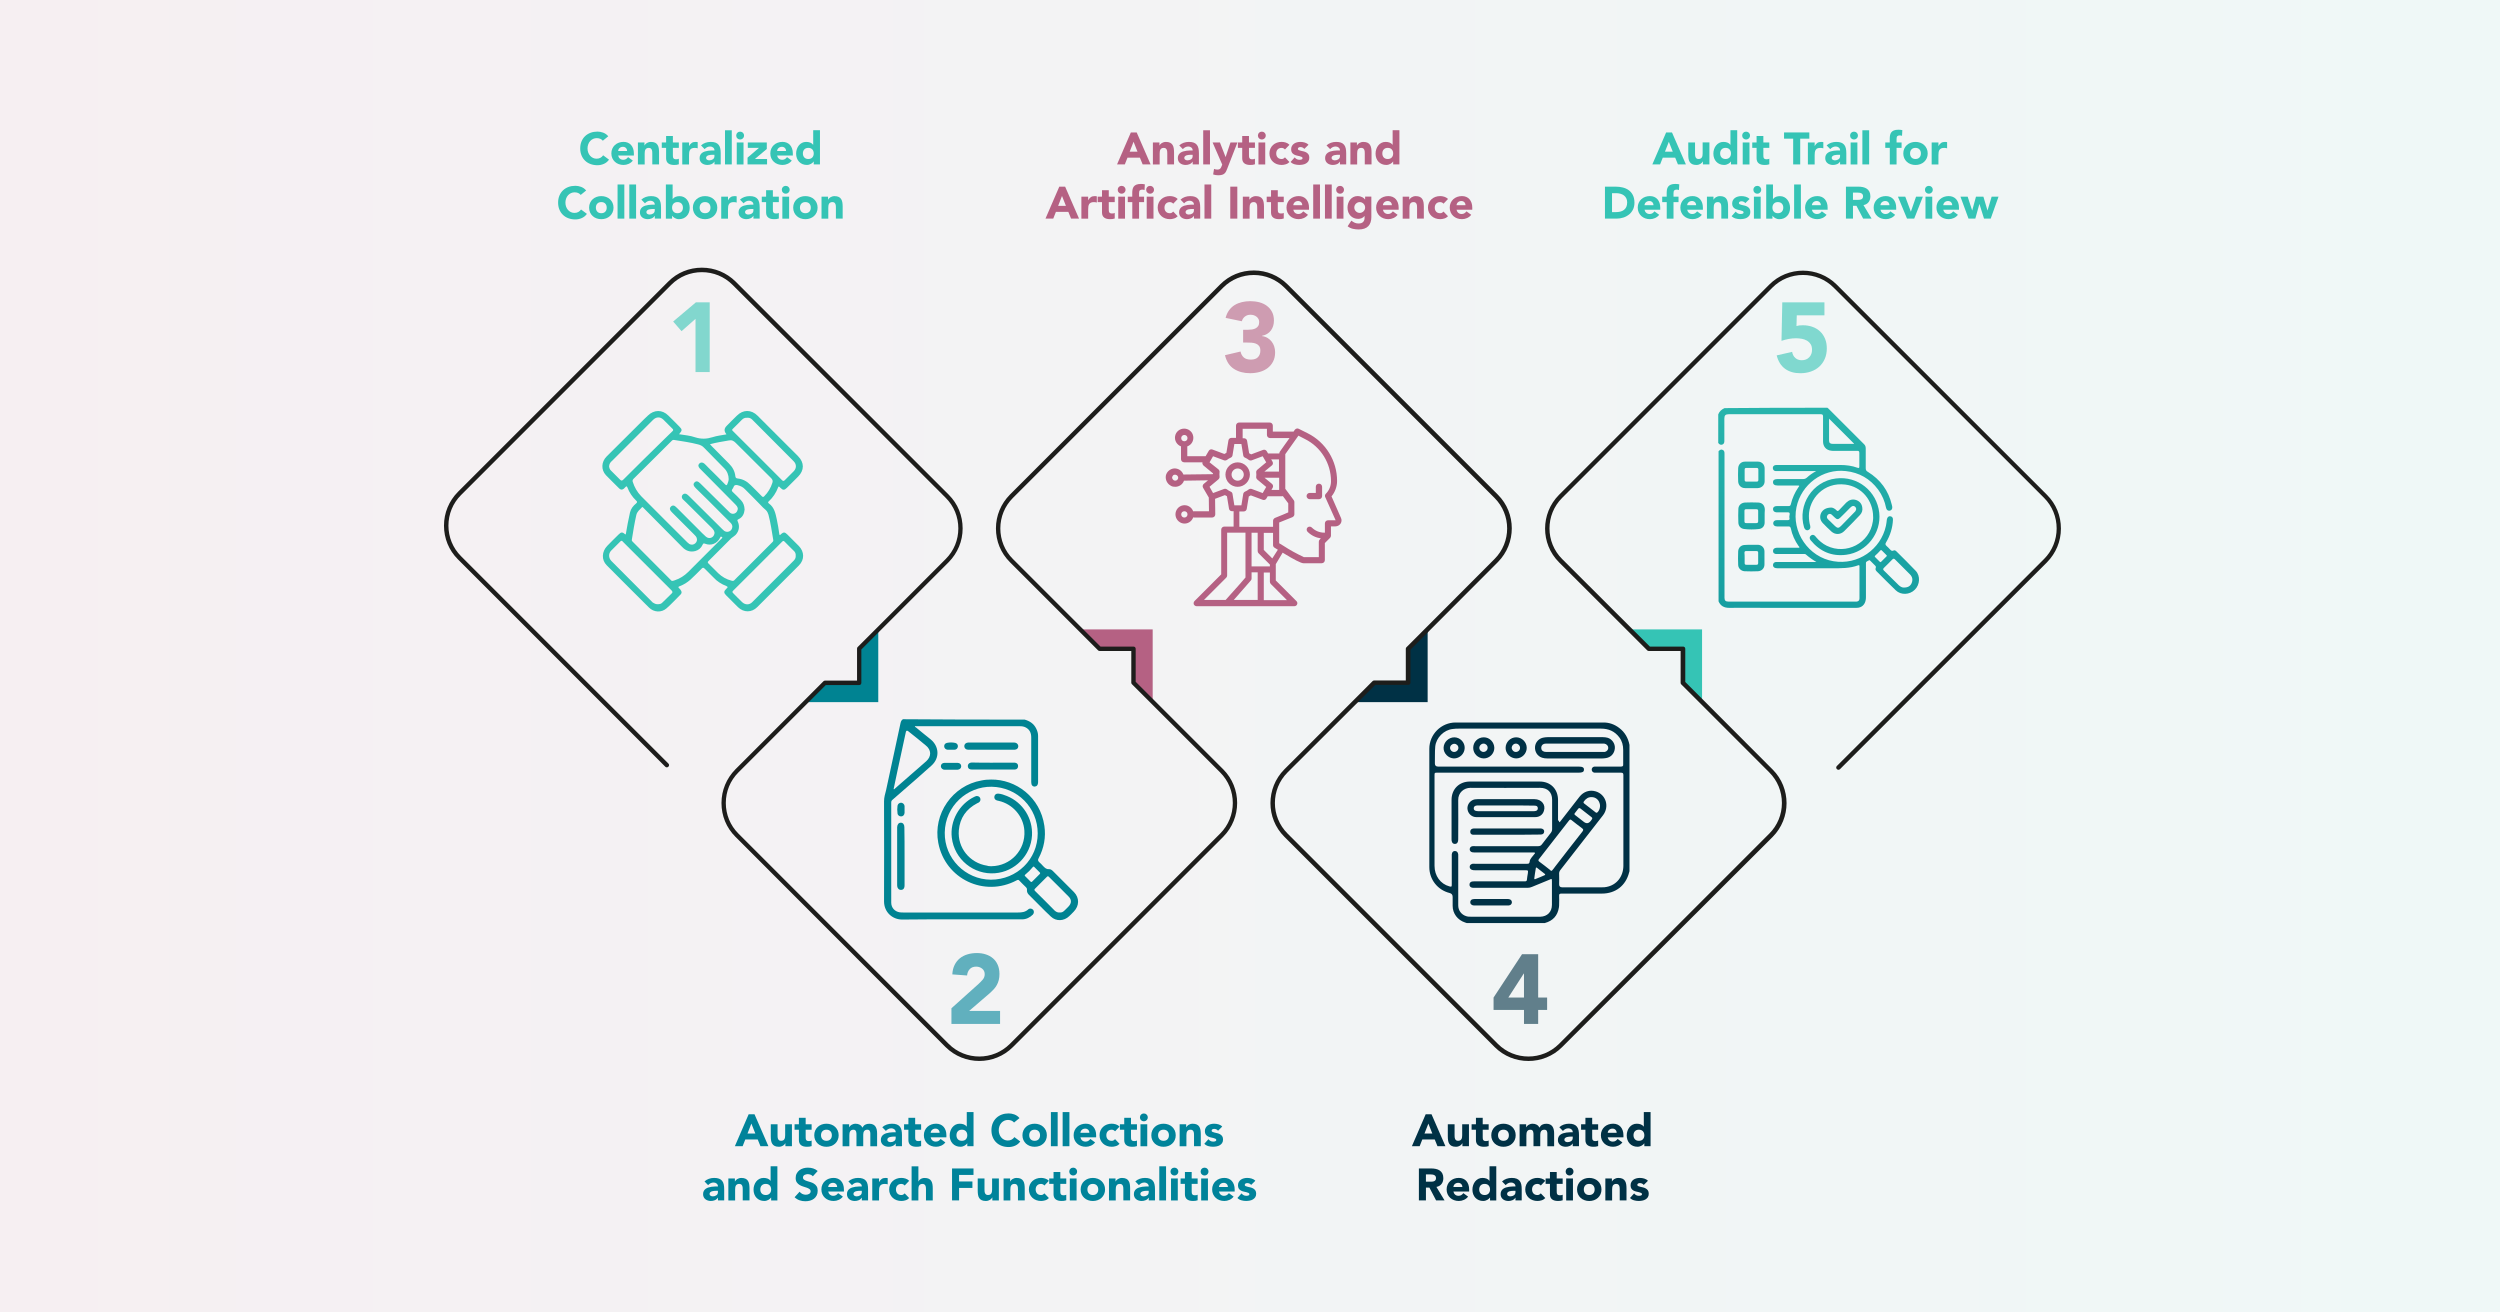 <?xml version="1.0" encoding="UTF-8"?>
<svg xmlns="http://www.w3.org/2000/svg" xmlns:xlink="http://www.w3.org/1999/xlink" id="Layer_1" viewBox="0 0 1200 630">
  <defs>
    <style>.cls-1{fill:#003145;}.cls-2{fill:#00839a;}.cls-3{fill:#008392;}.cls-4{fill:#b56183;}.cls-5{fill:#1d1d1b;}.cls-6{fill:#35c4b5;}.cls-7{fill:url(#linear-gradient-3);}.cls-8{fill:url(#linear-gradient-4);}.cls-9{fill:url(#linear-gradient-2);}.cls-10{fill:url(#linear-gradient-6);}.cls-11{fill:url(#linear-gradient-7);}.cls-12{fill:url(#linear-gradient-5);}.cls-13{opacity:.6;}.cls-14{fill:url(#linear-gradient);isolation:isolate;opacity:.1;}</style>
    <linearGradient id="linear-gradient" x1="-5962.71" y1="158.18" x2="-4746.41" y2="158.18" gradientTransform="translate(-4752.31 154.22) rotate(-180) scale(1 -1)" gradientUnits="userSpaceOnUse">
      <stop offset="0" stop-color="#64c1b5"></stop>
      <stop offset="1" stop-color="#aa6582"></stop>
    </linearGradient>
    <linearGradient id="linear-gradient-2" x1="872.93" y1="-1764.71" x2="872.93" y2="-2044.78" gradientTransform="translate(0 -1636.72) scale(1 -1)" gradientUnits="userSpaceOnUse">
      <stop offset="0" stop-color="#35c4b5"></stop>
      <stop offset="1" stop-color="#008392"></stop>
    </linearGradient>
    <linearGradient id="linear-gradient-3" x1="840.6" y1="-1764.71" x2="840.6" y2="-2044.78" gradientTransform="translate(0 -1636.72) scale(1 -1)" gradientUnits="userSpaceOnUse">
      <stop offset="0" stop-color="#35c4b5"></stop>
      <stop offset="1" stop-color="#008392"></stop>
    </linearGradient>
    <linearGradient id="linear-gradient-4" x1="840.64" y1="-1764.71" x2="840.64" y2="-2044.78" gradientTransform="translate(0 -1636.72) scale(1 -1)" gradientUnits="userSpaceOnUse">
      <stop offset="0" stop-color="#35c4b5"></stop>
      <stop offset="1" stop-color="#008392"></stop>
    </linearGradient>
    <linearGradient id="linear-gradient-5" x1="840.73" y1="-1764.71" x2="840.73" y2="-2044.78" gradientTransform="translate(0 -1636.72) scale(1 -1)" gradientUnits="userSpaceOnUse">
      <stop offset="0" stop-color="#35c4b5"></stop>
      <stop offset="1" stop-color="#008392"></stop>
    </linearGradient>
    <linearGradient id="linear-gradient-6" x1="883.67" y1="-1764.71" x2="883.67" y2="-2044.78" gradientTransform="translate(0 -1636.72) scale(1 -1)" gradientUnits="userSpaceOnUse">
      <stop offset="0" stop-color="#35c4b5"></stop>
      <stop offset="1" stop-color="#008392"></stop>
    </linearGradient>
    <linearGradient id="linear-gradient-7" x1="883.82" y1="-1764.71" x2="883.82" y2="-2044.78" gradientTransform="translate(0 -1636.72) scale(1 -1)" gradientUnits="userSpaceOnUse">
      <stop offset="0" stop-color="#35c4b5"></stop>
      <stop offset="1" stop-color="#008392"></stop>
    </linearGradient>
  </defs>
  <polygon class="cls-14" points="-5.9 -5.2 1210.4 -5.2 1210.4 630 -5.9 630 -5.9 -5.2"></polygon>
  <polygon class="cls-3" points="412.78 310.99 412.78 328.23 395.53 328.23 386.73 337.03 421.57 337.03 421.57 302.1 412.78 310.99"></polygon>
  <polygon class="cls-4" points="527.25 310.99 544.49 310.99 544.49 328.23 553.29 337.03 553.29 302.1 518.45 302.1 527.25 310.99"></polygon>
  <polygon class="cls-1" points="676.47 310.99 676.47 328.23 659.23 328.23 650.43 337.03 685.27 337.03 685.27 302.1 676.47 310.99"></polygon>
  <polygon class="cls-6" points="790.95 310.99 808.19 310.99 808.19 328.23 816.99 337.03 816.99 302.1 782.15 302.1 790.95 310.99"></polygon>
  <path class="cls-5" d="m733.62,509.27c-5.87,0-11.73-2.22-16.18-6.67l-100.96-100.96c-8.89-8.89-8.89-23.37,0-32.35l42.39-42.39c.18-.18.44-.27.71-.27h15.2v-15.2c0-.27.09-.53.27-.71l42.31-42.39c8.09-8.09,8.09-21.24,0-29.33l-100.88-100.96c-3.91-3.91-9.15-6.04-14.66-6.04s-10.75,2.13-14.66,6.04l-100.96,100.96c-3.91,3.91-6.04,9.15-6.04,14.66s2.13,10.75,6.04,14.66l42.04,42.04h15.82c.62,0,1.07.44,1.07,1.07v15.82l42.04,42.04c8.89,8.89,8.89,23.37,0,32.35l-100.96,100.96c-8.89,8.89-23.37,8.89-32.35,0l-100.88-100.96c-4.35-4.35-6.67-10.04-6.67-16.18s2.4-11.82,6.67-16.18l42.31-42.31c.18-.18.44-.27.71-.27h15.38v-15.38c0-.27.09-.53.27-.71l42.31-42.31c3.91-3.91,6.04-9.15,6.04-14.66s-2.13-10.75-6.04-14.66l-102.39-102.3c-3.91-3.91-9.15-6.04-14.66-6.04s-10.75,2.13-14.66,6.04l-100.96,100.96c-3.91,3.91-6.04,9.15-6.04,14.66s2.13,10.75,6.04,14.66l99.54,99.54c.44.44.44,1.07,0,1.51s-1.07.44-1.51,0l-99.54-99.54c-4.35-4.35-6.67-10.04-6.67-16.18s2.4-11.82,6.67-16.18l100.96-100.96c4.35-4.35,10.04-6.67,16.18-6.67s11.82,2.4,16.18,6.67l102.3,102.3c4.35,4.35,6.67,10.04,6.67,16.18s-2.4,11.82-6.67,16.18l-41.95,41.95v16c0,.62-.44,1.07-1.07,1.07h-16l-41.95,41.95c-3.91,3.91-6.04,9.15-6.04,14.66s2.13,10.75,6.04,14.66l100.96,100.96c8.09,8.09,21.24,8.09,29.33,0l100.96-100.96c8.09-8.09,8.09-21.24,0-29.33l-42.39-42.39c-.18-.18-.27-.44-.27-.71v-15.2h-15.2c-.27,0-.53-.09-.71-.27l-42.39-42.39c-4.35-4.35-6.67-10.04-6.67-16.18s2.4-11.82,6.67-16.18l100.96-100.96c4.35-4.35,10.04-6.67,16.18-6.67s11.82,2.4,16.18,6.67l100.96,100.96c8.89,8.89,8.89,23.37,0,32.35l-41.95,42.04v15.82c0,.62-.44,1.07-1.07,1.07h-15.82l-42.13,42.04c-8.09,8.09-8.09,21.24,0,29.33l100.96,100.96c8.09,8.09,21.24,8.09,29.33,0l100.96-100.96c3.91-3.91,6.04-9.15,6.04-14.66s-2.13-10.75-6.04-14.66l-42.31-42.31c-.18-.18-.27-.44-.27-.71v-15.29h-15.29c-.27,0-.53-.09-.71-.27l-42.39-42.31c-8.89-8.89-8.89-23.37,0-32.35l100.96-100.96c8.89-8.89,23.37-8.89,32.35,0l100.96,100.96c4.35,4.35,6.67,10.04,6.67,16.18s-2.4,11.82-6.67,16.18l-99.36,99.28c-.44.44-1.07.44-1.51,0s-.44-1.07,0-1.51l99.45-99.36c3.91-3.91,6.04-9.15,6.04-14.66s-2.13-10.75-6.04-14.66l-101.05-100.96c-3.91-3.91-9.15-6.04-14.66-6.04s-10.75,2.13-14.66,6.04l-100.96,100.96c-8.09,8.09-8.09,21.24,0,29.33l42.13,42.04h15.91c.62,0,1.07.44,1.07,1.07v15.91l41.95,42.04c8.89,8.89,8.89,23.37,0,32.35l-101.05,100.88c-4.44,4.44-10.31,6.67-16.18,6.67Z"></path>
  <path class="cls-6" d="m300.35,256.6c.62-3.64,1.24-7.11,2.04-10.58.44-1.87,1.51-3.2,2.93-4.35.62-.53.62-.89,0-1.42-1.87-1.78-3.29-3.91-4.18-6.31-.27-.62-.53-.62-.89-.18-.27.27-.53.53-.8.8-.8.62-1.51.62-2.22-.09-2.13-2.13-4.35-4.27-6.4-6.4-2.4-2.58-2.22-6.4.36-8.98,5.95-5.95,12-11.91,17.95-17.86.62-.62,1.24-1.24,1.87-1.78,2.93-2.84,6.84-2.93,9.78,0,1.87,1.78,3.64,3.64,5.42,5.42,1.24,1.24,1.24,1.78.09,3.11-.09.09-.18.27-.36.44,2.67.44,5.33.62,7.82,1.51,2.84.89,5.42.8,8.27-.09,2.13-.71,4.35-.89,6.58-1.33v-.18q-1.69-2.04.18-3.91c1.6-1.6,3.2-3.29,4.89-4.89,3.02-3.02,6.93-3.02,9.95,0,6.49,6.49,12.98,12.98,19.46,19.46,3.02,3.02,3.02,6.75,0,9.78l-5.42,5.42c-1.16,1.16-1.87,1.16-3.02,0-.18-.18-.36-.27-.44-.44-.36-.36-.62-.27-.71.18-.98,2.58-2.49,4.89-4.53,6.75-.36.27-.36.62,0,.89,0,0,0,.09.09.09,2.67,1.87,3.2,4.89,3.82,7.73.44,2.22.89,4.53,1.16,6.75,0,.27,0,.53.27.62.27.09.36-.18.53-.36,1.24-1.07,1.87-1.07,3.02.09,1.87,1.87,3.73,3.73,5.6,5.6,2.67,2.76,2.76,6.58,0,9.33-6.67,6.67-13.33,13.33-20,20-2.67,2.67-6.49,2.67-9.24,0l-5.69-5.69c-1.16-1.16-1.16-1.87,0-3.02l.27-.27c.62-.53.62-.8-.18-1.16-2.31-.89-4.44-2.22-6.13-4.09-1.33-1.42-2.84-2.76-4.18-4.18-.62-.62-.98-.71-1.6,0-1.78,1.78-3.47,3.56-5.33,5.24-1.51,1.33-3.2,2.4-5.15,3.11-.8.27-.71.62-.18,1.07.27.18.44.44.62.71.62.8.71,1.51,0,2.22-2.22,2.22-4.35,4.53-6.67,6.58-2.49,2.22-6.13,2.04-8.53-.36-6.75-6.75-13.6-13.51-20.26-20.26-2.58-2.58-2.4-6.58.27-9.33,1.78-1.87,3.73-3.73,5.51-5.51,1.16-1.16,1.78-1.16,3.02-.09-.09-.09.09,0,.36.18Zm49.42-26.57c0-1.96-.71-3.82-2.13-5.24-3.2-3.29-6.49-6.58-9.69-9.87-.8-.89-1.78-1.33-2.84-1.6-3.73-.98-7.64-1.51-11.47-2.13-.53-.09-.8,0-1.16.36-6.13,6.13-12.26,12.18-18.4,18.31-.44.44-.53.89-.36,1.42.8,2.58,2.13,4.89,4,6.84,7.38,7.38,14.75,14.84,22.22,22.22.27.27.62.53.98.8.98.53,2.04.36,2.84-.36.8-.71.98-1.78.62-2.67-.27-.62-.71-1.07-1.16-1.51l-10.67-10.67c-.27-.27-.44-.44-.62-.71-.53-.71-.53-1.42.09-2.04.53-.62,1.42-.71,2.04-.18.27.18.62.53.89.8,3.47,3.47,6.84,6.84,10.31,10.31,1.16,1.16,2.31,2.4,3.56,3.47,1.51,1.33,3.64.62,4.09-1.33.27-1.24-.53-2.04-1.24-2.84-4.09-4.09-8.18-8.18-12.35-12.27-.53-.53-1.07-.98-1.6-1.51-.62-.71-.62-1.6,0-2.22s1.42-.62,2.22,0c.27.18.53.44.8.71,5.33,5.24,10.67,10.58,15.91,15.82.36.36.62.62.98.89,1.42.98,3.47.27,3.82-1.51.27-.98-.18-1.78-.89-2.49-1.42-1.51-3.02-2.93-4.44-4.44-4-4.09-8.09-8.09-12.18-12.09-1.16-1.16-1.33-2.04-.53-2.76.8-.8,1.6-.62,2.76.53,4.71,4.62,9.33,9.24,14.04,13.86,1.16,1.16,2.93.8,3.64-.62.53-1.16.36-1.96-.8-3.11-5.6-5.69-11.2-11.29-16.8-16.98-.09-.09-.27-.27-.36-.36-.8-.89-.89-1.69-.18-2.4.62-.62,1.6-.62,2.4.09.62.53,1.16,1.16,1.78,1.78,2.76,2.76,5.51,5.42,8.18,8.18.53.53.8.53,1.07-.18.36-.8.62-1.69.62-2.31Zm7.64,14.58c-.18,1.78-.8,3.64-2.93,4.62-.62.27-.62.53-.36,1.07,1.07,2.31.62,4.71-1.07,6.49-.62.62-1.33.98-1.96,1.51-3.64,3.64-7.38,7.38-11.02,11.02-.44.44-.44.71,0,1.16,1.6,1.51,3.02,3.11,4.62,4.62,1.87,1.78,4,3.02,6.49,3.64.62.18,1.07.09,1.42-.36.8-.89,1.69-1.69,2.49-2.49,5.15-5.15,10.31-10.31,15.38-15.38.36-.36.8-.71.71-1.24-.71-4.09-1.24-8.18-2.31-12.18-.27-.89-.62-1.6-1.24-2.22-.98-.8-1.87-1.69-2.76-2.67-2.31-2.49-4.89-4.89-7.29-7.38-.98-1.07-2.22-1.6-3.64-1.96-.89-.18-1.6,0-1.87.98-.09.27-.27.62-.44.8-.62.71-.36,1.16.27,1.69,1.33,1.24,2.58,2.49,3.82,3.82,1.07,1.16,1.6,2.58,1.69,4.44Zm-34.48,34.22c.18-.09.53-.18.89-.27,2.49-.8,4.71-2.22,6.49-4,4.8-4.8,9.6-9.6,14.4-14.4.62-.62,1.16-1.16,1.78-1.78.18-.18.44-.36,0-.62-.27-.18-.53-.36-.71.09-.09.09-.09.27-.18.36-1.42,2.76-4.35,3.91-7.2,2.76-.71-.27-.89-.09-1.16.53-.71,1.51-1.87,2.58-3.56,3.02-2.49.62-4.53-.18-6.22-1.96-6.13-6.13-12.18-12.27-18.31-18.49-.18-.18-.36-.36-.53-.53-.18-.18-.36-.27-.53,0-1.07,1.16-2.31,2.04-2.67,3.73-.89,3.91-1.51,7.82-2.13,11.73-.09.44,0,.62.27.89,6.13,6.22,12.35,12.35,18.49,18.58.09.18.36.44.89.36Zm35.73-78.3c-1.07-.09-1.87.27-2.58.98-1.42,1.42-2.84,2.93-4.35,4.35-.36.36-.44.62,0,.98.62.62,1.24,1.24,1.87,1.87,7.29,7.29,14.58,14.49,21.77,21.77.44.44.8.53,1.33,0,1.42-1.42,2.84-2.84,4.27-4.27,1.42-1.42,1.42-3.38,0-4.8-6.67-6.67-13.33-13.33-19.91-20-.62-.62-1.42-.98-2.4-.89Zm-43.11,89.5c1.24,0,1.87-.18,2.58-.98,1.42-1.33,2.76-2.76,4.18-4.09.71-.62.53-.98,0-1.6l-11.47-11.47c-3.91-3.91-7.91-7.91-11.82-11.82-.27-.27-.53-.8-1.16-.27-1.51,1.51-3.02,3.02-4.53,4.53-1.33,1.42-1.24,3.47.09,4.89,6.67,6.67,13.33,13.33,19.91,20,.71.44,1.42.8,2.22.8Zm66.39-23.29c.09-.98-.27-1.78-.98-2.4-1.42-1.42-2.93-2.84-4.35-4.35-.44-.44-.71-.44-1.16,0-7.82,7.91-15.73,15.73-23.55,23.55-.44.44-.44.71,0,1.16,1.42,1.42,2.84,2.93,4.35,4.35,1.42,1.33,3.38,1.42,4.8,0l19.91-19.91c.71-.71,1.07-1.51.98-2.4Zm-89.59-42.93c.09.8.36,1.6.98,2.13,1.42,1.42,2.84,2.84,4.27,4.27.62.62.98.62,1.6,0,6.75-6.75,13.51-13.42,20.35-20.09,1.07-1.07,2.13-2.13,3.29-3.2.27-.27.44-.53.09-.98-1.51-1.51-3.02-3.02-4.53-4.53-1.6-1.51-3.47-1.33-4.98.18-1.24,1.24-2.4,2.4-3.64,3.64l-15.91,15.91c-.98.8-1.42,1.6-1.51,2.67Zm48.44-10.58c.36.36.62.71.89.98,2.76,2.76,5.51,5.6,8.27,8.35,1.69,1.69,2.76,3.64,3.02,6.04.09.71.36.98,1.07,1.07,2.49.27,4.44,1.33,6.22,3.11s3.64,3.56,5.42,5.42c.44.44.71.44,1.16,0,1.87-1.87,3.11-4,3.91-6.49.27-.89.09-1.42-.53-2.13-5.69-5.69-11.38-11.29-17.06-16.98-1.07-1.07-1.96-1.51-3.47-1.16-3.02.53-5.95.98-8.89,1.78Z"></path>
  <path class="cls-3" d="m491.79,345.39c2.49.71,4.44,1.96,5.6,4.35.53,1.07.89,2.22.89,3.47v22.31c0,1.24-.62,1.96-1.6,2.04-1.07,0-1.69-.71-1.69-2.13v-21.42c0-2.04-.62-3.73-2.58-4.8-.8-.44-1.69-.62-2.67-.62h-50.57c-.09.36.27.44.44.53,2.4,1.96,4.71,3.91,7.11,5.78,4.09,3.38,4.44,8.89.44,12.53-4.8,4.35-9.78,8.62-14.66,12.89-1.33,1.16-2.76,2.4-4.09,3.56-.44.36-.62.71-.62,1.33v48.08c0,2.4,1.69,4.27,4.09,4.62.62.09,1.33.09,1.96.09h54.75c1.87,0,3.56-.18,4.98-1.51.71-.62,1.69-.44,2.31.18.53.62.53,1.6-.09,2.31-1.42,1.42-3.2,2.31-5.24,2.31h-9.6c-16,0-31.91-.09-47.9.09-4.71,0-8.71-3.56-8.71-8.71.09-16,0-32.08,0-48.08,0-1.87.53-3.56.98-5.33,2.31-10.75,4.62-21.42,6.93-32.17.18-.8.44-1.42,1.16-1.87,19.46.18,38.93.18,58.39.18Zm-62.84,33.33c.09.09.18.09.18.18.98-.8,1.96-1.69,2.84-2.49,4.18-3.64,8.44-7.38,12.62-11.02,2.58-2.31,2.49-5.42-.18-7.55-2.76-2.31-5.6-4.62-8.44-6.84q-.89-.71-1.16.36c-1.33,6.31-2.76,12.62-4.09,18.93-.53,2.67-1.16,5.6-1.78,8.44Z"></path>
  <path class="cls-3" d="m475.61,374.18c12.09-.18,23.73,8.53,25.69,22.22.8,5.42-.18,10.67-2.76,15.55-.44.8-.36,1.24.27,1.87.62.53,1.24,1.16,1.78,1.78.8.8,1.51,1.69,2.93,1.6.71-.09,1.42.44,1.96.98l10.04,10.04c2.67,2.76,2.58,6.58-.09,9.33-.71.8-1.51,1.51-2.22,2.22-2.49,2.4-6.31,2.58-8.8.18-3.64-3.38-7.02-7.02-10.58-10.49-.62-.62-.98-1.42-.89-2.31.09-.62-.18-.98-.62-1.42-1.07-.98-2.04-2.04-3.02-3.02-.36-.44-.71-.44-1.24-.18-15.55,8.35-34.4-.62-37.68-17.95-2.67-13.86,6.84-27.55,20.71-29.95,1.69-.36,3.2-.44,4.53-.44Zm22.49,25.86c0-12.35-9.78-22.22-22.13-22.4-11.64-.18-22.31,9.15-22.49,22.04-.18,12.35,9.87,22.49,22.13,22.57,12.53,0,22.49-9.78,22.49-22.22Zm10.58,37.95c.89.09,1.6-.27,2.22-.89.71-.71,1.42-1.33,2.04-2.04,1.42-1.51,1.51-3.2,0-4.71-3.11-3.2-6.31-6.31-9.42-9.42-.44-.44-.62-.44-1.07,0l-5.6,5.6c-.44.44-.44.71,0,1.16,3.11,3.11,6.31,6.22,9.42,9.42.71.62,1.51.98,2.4.89Zm-12.44-22.04c-.18,0-.36.09-.44.18-1.07,1.33-2.31,2.58-3.73,3.73-.27.27-.27.44,0,.71l2.58,2.58c.27.27.53.27.8,0l3.56-3.56c.27-.27.36-.53.09-.8l-2.76-2.76s-.09-.09-.09-.09Z"></path>
  <path class="cls-3" d="m434.19,411.07v13.69c0,.36,0,.71-.09,1.07-.18.8-.71,1.33-1.6,1.33-.8,0-1.33-.36-1.69-1.16-.18-.44-.18-.89-.18-1.33v-27.64c.09-1.33.71-2.13,1.78-2.13.98,0,1.69.8,1.69,2.13.09,4.71.09,9.33.09,14.04Z"></path>
  <path class="cls-3" d="m475.7,359.87h-10.75c-.62,0-1.24-.09-1.69-.62-.71-.89-.44-2.22.71-2.67.44-.18.89-.18,1.42-.18h20.8c.36,0,.71,0,1.16.09.89.18,1.51.98,1.42,1.87s-.71,1.42-1.69,1.51h-11.38Z"></path>
  <path class="cls-3" d="m476.59,366.09h10.58c.98.09,1.6.8,1.51,1.69,0,.89-.62,1.6-1.6,1.6h-20.53c-1.16,0-1.87-.44-1.96-1.33-.18-1.16.53-1.96,1.87-2.04,3.29.09,6.67.09,10.13.09Z"></path>
  <path class="cls-3" d="m456.59,369.47h-3.2c-.98,0-1.78-.8-1.78-1.69s.71-1.6,1.69-1.6h6.4c.98,0,1.69.71,1.69,1.6,0,.98-.71,1.6-1.78,1.69h-3.02Z"></path>
  <path class="cls-3" d="m456.5,359.87h-1.69c-.89-.09-1.51-.71-1.6-1.51-.09-.89.44-1.6,1.33-1.78,1.33-.27,2.58-.27,3.91,0,.89.18,1.42.89,1.33,1.78-.09.8-.71,1.51-1.6,1.51h-1.69Z"></path>
  <path class="cls-3" d="m434.19,388.67v1.51c-.09.98-.71,1.69-1.6,1.69-.8.09-1.69-.53-1.78-1.42-.18-1.24-.18-2.49,0-3.73.18-.89.89-1.42,1.78-1.42.8.09,1.51.71,1.6,1.6v1.78h0Z"></path>
  <path class="cls-3" d="m475.88,415.78c9.24-.09,16.44-7.82,15.82-17.06-.44-6.93-5.6-12.8-12.35-14.31-.27-.09-.53-.09-.8-.18-.98-.27-1.42-1.07-1.24-1.96s.89-1.42,1.87-1.33c1.42.09,2.84.62,4.18,1.16,7.64,3.11,12.44,10.75,12,18.93-.53,9.6-8.27,17.42-17.78,18.13-10.13.8-19.46-6.58-20.71-17.06-.98-8,3.56-16.18,10.84-19.64.44-.18.89-.44,1.42-.36.71.09,1.24.53,1.42,1.16.18.71,0,1.33-.53,1.78-.27.27-.62.36-.98.53-5.24,2.76-8.27,7.02-8.8,12.98-.71,8.35,5.24,15.73,13.6,16.98.53.27,1.33.18,2.04.27Z"></path>
  <path class="cls-4" d="m628.66,239.62h4.44c.8,0,1.51-.62,1.51-1.51v-4.44c0-.8-.62-1.51-1.51-1.51s-1.51.62-1.51,1.51v2.93h-2.93c-.8,0-1.51.62-1.51,1.51,0,.8.71,1.51,1.51,1.51Z"></path>
  <path class="cls-4" d="m594.08,233.67c3.2,0,5.87-2.67,5.87-5.87s-2.67-5.87-5.87-5.87-5.87,2.67-5.87,5.87c0,3.29,2.67,5.87,5.87,5.87Zm0-8.8c1.6,0,2.93,1.33,2.93,2.93s-1.33,2.93-2.93,2.93-2.93-1.33-2.93-2.93,1.33-2.93,2.93-2.93Z"></path>
  <path class="cls-4" d="m562.09,233.22c.62.36,1.33.44,2.04.44,1.87,0,3.56-1.16,4.18-2.93l11.55-.18-2.04,1.69c-.53.44-.71,1.24-.36,1.87l2.76,4.71.09,6.58h-7.29c-.09,0-.18,0-.27.09-.71-2.04-2.76-3.29-4.89-2.93s-3.64,2.22-3.64,4.35,1.6,4,3.64,4.35c2.13.36,4.18-.89,4.89-2.93.09,0,.18,0,.27.09h8.8c.36,0,.8-.18,1.07-.44s.44-.62.44-1.07l-.09-7.47,4.71-1.78c.36.18.62.36.98.53l.98,5.95c.09.71.71,1.24,1.42,1.24h.8v7.38h-4.44c-.8,0-1.51.62-1.51,1.51v21.42l-12.8,12.8c-.44.44-.53,1.07-.36,1.6.27.53.8.89,1.33.89h46.93c.62,0,1.16-.36,1.33-.89.27-.53.09-1.16-.36-1.6l-9.87-9.87v-7.82l3.29-5.51c5.51,3.38,8.89,5.07,9.95,5.07h8.8c.8,0,1.51-.62,1.51-1.51v-8.18l2.49-2.49c.27-.27.44-.62.44-1.07v-4.44h2.13c.98,0,1.96-.53,2.49-1.33s.62-1.87.18-2.76l-4.53-10.31c1.69-2.04,2.67-4.71,2.67-7.38,0-9.69-5.42-18.58-14.13-22.93l-4.27-2.13c-.62-.36-1.42-.09-1.87.44l-.62.89h-9.95v-2.84c0-.8-.62-1.51-1.51-1.51h-14.66c-.8,0-1.51.62-1.51,1.51v5.87h-2.22c-.71,0-1.33.53-1.42,1.24l-.98,5.95c-.36.18-.62.36-.98.53l-5.69-2.13c-.71-.27-1.42,0-1.78.62l-1.51,2.58h-8.8v-4.71c2.04-.71,3.2-2.76,2.84-4.89-.36-2.13-2.22-3.64-4.35-3.64s-4,1.51-4.35,3.64c-.36,2.13.89,4.18,2.84,4.89v6.13c0,.8.62,1.51,1.51,1.51h8.8c-.18.53.09,1.07.44,1.51l4.62,3.82v.36l-14.22.18c-.71-1.87-2.49-3.02-4.44-2.93-1.96.18-3.64,1.6-4,3.56-.27,1.96.71,3.91,2.49,4.8Zm6.4,15.2c-.8,0-1.51-.62-1.51-1.51s.62-1.51,1.51-1.51,1.51.62,1.51,1.51-.71,1.51-1.51,1.51Zm0-39.64c.8,0,1.51.62,1.51,1.51s-.62,1.51-1.51,1.51-1.51-.62-1.51-1.51.71-1.51,1.51-1.51Zm26.4,36.71h2.13c.71,0,1.33-.53,1.42-1.24l.98-5.95c.36-.18.62-.36.98-.53l5.69,2.13c.71.27,1.42,0,1.78-.62l.62-1.07h6.93c.09,0,.18,0,.36-.09l2.58,3.47v4.35l-2.49,1.07-3.91,1.6c-.53.27-.89.8-.89,1.33v2.93h-16.18v-7.38Zm15.91-23.91l-.62-1.07h3.73v5.87h-7.02l3.56-2.93c.62-.44.71-1.24.36-1.87Zm3.2,7.73v5.87h-3.73l.62-1.07c.36-.62.18-1.42-.36-1.87l-3.56-2.93h7.02Zm-9.87,36.26l5.42,5.42v.89h-8.8v-16.18h2.93v8.8c0,.44.18.8.44,1.07Zm-9.33,19.46h0l5.6-6.4c.27-.27.36-.62.36-.98v-2.93h2.93v13.24h-11.47l2.58-2.93Zm-2.84-1.16l-3.64,4.09h-10.4l10.67-10.67c.27-.27.44-.62.44-1.07v-20.53h8.8v21.51l-2.93,3.38-2.93,3.29Zm25.77,4.18h-11.11v-13.24h2.93v4.44c0,.36.18.8.44,1.07l7.73,7.73Zm-7.02-20l-4.09-4.09v-8.18h4.44v5.87c0,.53.27.98.71,1.24.53.36,1.07.62,1.6.98l-2.67,4.18Zm12.53-58.93l3.11,1.6c7.73,3.82,12.53,11.73,12.53,20.26,0,2.31-.89,4.44-2.49,6.04-.44.44-.53,1.07-.27,1.6l4.98,11.11h-3.64c-.8,0-1.51.62-1.51,1.51v4.44h-.27c-2.31,0-4.44-.89-6.04-2.49-.53-.53-1.51-.53-2.04,0s-.53,1.51,0,2.04c1.78,1.78,4,2.84,6.4,3.2l-.53.53c-.27.27-.44.62-.44,1.07v7.38h-7.2c-3.38-1.6-6.67-3.38-9.78-5.42h0c-.71-.44-1.42-.89-2.04-1.24v-9.95l6.4-2.58c.53-.27.89-.8.89-1.33v-5.87c0-.36-.09-.62-.27-.89l-4.09-5.51v-16.62l6.31-8.89Zm-26.84-3.29h11.73v2.93c0,.8.62,1.51,1.51,1.51h9.33l-4.62,6.49c-.18.27-.27.53-.27.89h-5.42l-.62-1.07c-.36-.62-1.16-.89-1.78-.62l-5.69,2.13c-.36-.18-.62-.36-.98-.53l-.98-5.95c-.09-.71-.71-1.24-1.42-1.24h-.71v-4.53h-.09Zm-15.82,16.09l1.69-2.93,5.24,1.96c.44.18.98.09,1.42-.18.53-.44,1.16-.8,1.78-1.07.44-.18.8-.62.89-1.07l.89-5.51h3.38l.89,5.51c.09.53.44.89.89,1.07.62.27,1.24.62,1.78,1.07.44.27.89.36,1.42.18l5.24-1.96,1.69,2.93-4.27,3.56c-.36.36-.62.8-.53,1.33.09.71.09,1.42,0,2.04-.09.53.18.98.53,1.33l4.27,3.56-1.69,2.93-5.24-1.96c-.44-.18-.98-.09-1.42.18-.53.44-1.16.8-1.78,1.07-.44.18-.8.62-.89,1.07l-.89,5.51h-3.38l-.89-5.51c-.09-.53-.44-.89-.89-1.07-.62-.27-1.24-.62-1.78-1.07-.44-.27-.89-.36-1.42-.18l-5.24,1.96-1.69-3.02,4.27-3.56.09-.09.09-.09c.09-.09.18-.27.27-.44h0c.09-.18.09-.36.09-.53v-.27c-.09-.71-.09-1.42,0-2.04.09-.53-.18-.98-.53-1.33l-4.27-3.38Zm-17.78,6.67c.18-.36.44-.62.89-.71.71-.18,1.51.27,1.78.98s-.18,1.51-.89,1.78c-.8.27-1.6-.18-1.87-.98-.18-.27-.09-.71.09-1.07Z"></path>
  <path class="cls-1" d="m741.53,443.06h-37.51c-.27-.09-.53-.18-.8-.27-3.56-1.16-5.95-4.27-5.95-8v-4.27q0-1.51-1.42-1.87c-5.78-1.42-9.78-6.49-9.78-12.44v-56.79c0-6.93,5.69-12.62,12.62-12.62h71.01c2.76,0,5.24.89,7.47,2.58,2.76,2.04,4.35,4.89,4.98,8.18v60.61c-.09.18-.09.44-.18.62-1.6,6.31-6.49,10.13-13.06,10.13h-19.46c-.8,0-1.16.27-1.07,1.07.09,1.24,0,2.58,0,3.82,0,.53,0,1.16-.09,1.69-.62,4.09-2.93,6.49-6.75,7.55Zm6.93-48.35c.36-.18.53-.44.71-.71,3.02-3.82,5.95-7.73,8.98-11.55,1.96-2.49,4.89-3.47,7.82-2.58,4.89,1.51,6.67,7.29,3.47,11.47-6.75,8.71-13.51,17.42-20.35,26.13-.53.62-.8,1.33-.71,2.13.09,1.6,0,3.29,0,4.89q0,1.42,1.42,1.42h19.2c.71,0,1.42,0,2.13-.18,4.8-.89,8-4.89,8.09-10.04v-43.64c0-.89-.27-1.16-1.16-1.16h-12.71c-.8-.09-1.33-.71-1.33-1.51,0-.71.53-1.33,1.33-1.42h12.71c.8,0,1.16-.27,1.07-1.07v-6.93c0-2.22-.53-4.27-1.87-6.04-2.22-2.93-5.15-4.18-8.8-4.18h-67.99c-1.07,0-2.13,0-3.2.18-4.18.44-7.91,4.18-8.35,8.35-.27,2.76-.09,5.42-.18,8.18q0,1.51,1.51,1.51h67.46c1.87,0,2.67.44,2.58,1.51,0,1.07-.8,1.42-2.58,1.42h-67.9c-1.16,0-1.24,0-1.24,1.24v43.46c0,4.8,2.84,8.71,7.11,9.87,1.07.27,1.16.27,1.16-.89v-14.4c.09-1.07.62-1.69,1.51-1.69s1.51.62,1.6,1.69v24.44c0,2.4,1.51,4.44,3.82,5.15.8.27,1.6.27,2.4.27h33.15c3.38-.09,5.6-2.31,5.6-5.69v-11.38c0-1.16-.09-1.24-1.16-.71-2.84,1.16-5.6,2.31-8.44,3.47-.62.27-1.33.44-2.04.44h-25.69c-.36,0-.71,0-1.07-.09-.71-.18-1.24-.71-1.16-1.51,0-.71.44-1.24,1.16-1.42.44-.09.89-.09,1.42-.09h24.09c.53,0,.89-.27.89-.8.09-1.07.27-2.04.44-3.02.18-1.42.18-1.51-1.24-1.51h-24.09c-.53,0-.98,0-1.51-.18-.62-.27-1.07-.71-1.07-1.42s.36-1.16,1.07-1.42c.44-.18.89-.09,1.42-.09h25.06c.8.09,1.16-.27,1.24-1.07.09-.71.36-1.24.8-1.78.44-.62.89-1.16,1.42-1.78.18-.18.44-.36.27-.62-.18-.27-.44-.18-.71-.18h-27.73c-.53,0-1.07,0-1.6-.09-.8-.18-1.24-.71-1.24-1.51.09-.8.53-1.33,1.42-1.42.36-.09.71,0,1.16,0h30.31c.8,0,1.33-.27,1.78-.89,1.42-1.87,2.84-3.64,4.27-5.51.44-.53.62-1.16.62-1.78v-14.13c0-3.56-2.13-5.69-5.78-5.69-11.11,0-22.31.09-33.42,0-3.11,0-5.95,2.31-5.87,5.87.09,6.13,0,12.35,0,18.49,0,.44,0,.8-.09,1.24-.18.8-.62,1.33-1.51,1.33s-1.33-.53-1.51-1.33c-.09-.27-.09-.62-.09-.98v-18.84c0-5.15,3.64-8.8,8.8-8.8h33.51c5.24,0,8.8,3.64,8.8,8.89v9.69c.53.27.44.62.62.98Zm-3.91,23.29c.36,0,.44-.18.62-.36.44-.53.89-1.07,1.24-1.6,4.35-5.6,8.71-11.29,13.15-16.89.53-.71.53-1.07-.18-1.6-1.69-1.24-3.38-2.58-5.07-3.91-.44-.36-.71-.36-1.16.18-4.8,6.22-9.6,12.35-14.4,18.49-.44.53-.44.89.18,1.33,1.69,1.24,3.38,2.58,5.07,3.91.09.18.36.36.53.44Zm19.46-35.37c-1.6-.09-2.76.71-3.73,2.04-.27.36-.27.71.09.98,1.87,1.42,3.73,2.84,5.6,4.35.27.18.44.18.71,0,1.16-.98,1.69-3.11,1.07-4.62-.53-1.69-2.04-2.76-3.73-2.76Zm.27,10.22c0-.36-.18-.44-.36-.62-1.78-1.33-3.47-2.76-5.24-4.09-.44-.36-.8-.36-1.16.09-.44.62-.98,1.33-1.51,1.96-.44.44-.36.8.18,1.16,1.33.98,2.67,2.04,4,3.11q1.87,1.51,3.38-.44c.27-.44.62-.71.71-1.16Zm-27.82,28.62c-.09.53.18.71.62.44,1.42-.53,2.84-1.16,4.27-1.78.44-.18.44-.44.09-.71-1.24-.98-2.4-1.87-3.64-2.84-.36-.27-.62-.27-.62.27-.27,1.6-.53,3.11-.71,4.62Z"></path>
  <path class="cls-1" d="m755.93,353.83h13.33c.8,0,1.6.09,2.31.27,2.22.62,3.73,2.84,3.56,5.07-.18,2.49-1.87,4.35-4.27,4.71-.62.09-1.24.18-1.87.18h-26.22c-.89,0-1.78-.09-2.58-.36-2.22-.71-3.56-2.84-3.38-5.24.18-2.22,1.87-4.09,4.18-4.44.62-.09,1.16-.18,1.78-.18h13.15Zm0,3.11h-13.95c-1.51,0-2.4,1.07-2.13,2.49.18.98,1.07,1.51,2.4,1.51h28c.98-.18,1.78-1.07,1.69-2.04,0-.98-.8-1.78-1.87-1.96h-14.13Z"></path>
  <path class="cls-1" d="m722.87,392.22h-14.22c-2.04,0-3.73-1.42-4.18-3.38-.44-1.87.53-3.82,2.22-4.71.8-.44,1.6-.53,2.49-.53h27.37c3.38,0,5.51,2.67,4.53,5.6-.53,1.87-2.13,3.02-4.18,3.02h-14.04Zm0-5.6h-13.33c-.36,0-.71,0-1.07.09-.62.18-1.07.53-1.07,1.24,0,.62.27,1.07.89,1.24.36.09.8.18,1.24.18h26.49c.44,0,.89,0,1.33-.18.53-.18.8-.62.8-1.24s-.36-1.07-.89-1.16c-.36-.09-.71-.09-1.16-.09-4.44-.09-8.89-.09-13.24-.09Z"></path>
  <path class="cls-1" d="m723.4,400.67h-16.44c-.8-.09-1.24-.62-1.24-1.42s.44-1.33,1.16-1.51c.36-.09.71-.09,1.07-.09h31.64c.98.09,1.69.62,1.6,1.51,0,.89-.62,1.42-1.69,1.42-5.24.09-10.67.09-16.09.09h0Z"></path>
  <path class="cls-1" d="m703.05,359.07c-.09,2.76-2.4,4.98-5.15,4.98-2.76-.09-5.07-2.49-4.98-5.15.09-2.76,2.49-4.98,5.15-4.98,2.76,0,5.07,2.4,4.98,5.15Zm-3.02-.09c0-1.07-.89-1.96-1.96-1.96s-2.04.89-2.04,1.96.89,1.96,1.96,1.96,2.04-.89,2.04-1.96Z"></path>
  <path class="cls-1" d="m722.69,358.98c0-2.76,2.31-5.07,5.07-5.07s5.07,2.31,5.07,5.07-2.31,5.07-5.07,5.07c-2.84-.09-5.07-2.31-5.07-5.07Zm6.93,0c0-1.07-.8-1.96-1.87-2.04-1.07-.09-2.04.8-2.13,1.96,0,1.07.89,2.04,1.96,2.04,1.16,0,2.04-.89,2.04-1.96Z"></path>
  <path class="cls-1" d="m707.14,358.98c0-2.84,2.22-5.07,5.07-5.07s4.98,2.31,5.07,5.07c0,2.76-2.31,5.07-5.07,5.07-2.84-.09-5.07-2.31-5.07-5.07Zm6.93-.09c0-1.07-.89-1.96-1.96-1.96s-2.04.98-2.04,2.04.98,1.96,1.96,1.96c1.16,0,2.04-.89,2.04-2.04Z"></path>
  <path class="cls-1" d="m715.67,434.62h-8.09c-.62,0-1.16-.18-1.6-.71-.53-.8-.18-1.96.71-2.22.44-.09.89-.18,1.33-.18h15.29c.36,0,.71,0,1.07.09.89.18,1.33.71,1.33,1.6-.09.8-.62,1.33-1.51,1.42h-8.53Z"></path>
  <path class="cls-9" d="m877.16,195.72c.18.18.36.27.53.44,5.69,5.69,11.47,11.47,17.15,17.15.62.62.71,1.33.71,2.13v9.33c0,.8.27,1.33.98,1.69,6.04,3.73,9.95,8.98,11.55,15.91.09.27.09.53.18.8.18.98-.27,1.78-1.16,1.96-.8.18-1.6-.36-1.78-1.33-.62-3.2-1.87-6.13-3.82-8.8-3.91-5.24-9.07-8.18-15.55-8.89-11.11-1.24-21.33,6.4-23.64,17.33-2.49,11.91,5.78,24,17.78,25.95,11.64,1.96,22.66-5.6,25.15-16.98.18-.98.36-2.04.44-3.02.18-1.07.8-1.69,1.6-1.6.89.09,1.42.71,1.33,1.78-.18,3.82-1.33,7.47-3.29,10.75-.44.71-.44,1.16.27,1.78.53.44,1.07,1.07,1.6,1.6s.89.98,1.78.53c.44-.27.98.09,1.33.44,3.11,3.11,6.22,6.13,9.24,9.33,2.31,2.4,2.04,6.67-.44,9.07-2.49,2.49-6.67,2.67-9.15.27-3.11-2.93-6.04-6.04-9.15-9.07-.53-.53-.71-1.07-.44-1.69.18-.53,0-.8-.36-1.16l-2.04-2.04c-.27-.27-.53-.71-.98-.36-.53.36-1.33.44-1.33,1.24v16.09c0,.53,0,.98-.09,1.51-.36,2.4-1.96,3.91-4.44,3.91h-43.99c-5.69,0-11.47-.09-17.15,0-2.4,0-4.09-.89-5.07-3.11v-72.08c.53-.53,1.16-1.07,1.96-.62.89.36.89,1.16.89,1.96v69.06c0,1.24.53,1.78,1.78,1.78h61.68c.89-.09,1.33-.62,1.33-1.51v-15.46c0-.44-.18-.62-.62-.44-4.09,1.51-8.27,1.42-12.53,1.42h-25.6c-.53,0-.98,0-1.51-.09-.89-.18-1.33-.8-1.24-1.6s.62-1.24,1.42-1.33h19.38c-1.96-1.16-3.56-2.31-5.07-3.64-.36-.27-.8-.18-1.16-.18h-13.24c-.8-.18-1.33-.53-1.33-1.42,0-.8.44-1.33,1.24-1.51.36-.09.71-.09,1.16-.09h9.42c.27,0,.62.09.8-.09.18-.27-.18-.53-.36-.71-1.78-2.58-3.11-5.42-3.73-8.53-.18-.62-.44-.89-1.07-.89h-5.51c-1.16,0-1.78-.53-1.87-1.42,0-.98.62-1.6,1.78-1.6h5.15c.71,0,1.07-.27.89-.98-.18-.62,0-1.16.09-1.78.09-.71-.18-1.07-.98-.98h-5.33c-1.16-.09-1.69-.71-1.69-1.6s.71-1.42,1.87-1.42h5.6c.62,0,.89-.18,1.07-.8.71-3.02,1.96-5.78,3.73-8.35.09-.18.44-.36.27-.62-.09-.09-.44-.09-.62-.09h-9.6c-1.6,0-2.31-.53-2.31-1.6s.71-1.51,2.31-1.51h12.18c.62,0,1.16-.18,1.69-.62,1.33-1.24,2.76-2.22,4.53-3.2h-19.46c-.8-.09-1.24-.53-1.33-1.33s.36-1.33,1.07-1.51c.36-.09.8-.09,1.24-.09h30.04c2.84,0,5.6.36,8.27,1.33.71.27.89.09.89-.62v-6.49c0-.8-.27-1.07-1.07-.98h-10.75c-.53,0-1.16,0-1.69-.09-2.4-.27-3.91-1.96-3.91-4.44v-12c0-.8-.27-1.07-1.07-1.07h-44.17c-1.6,0-2.13.53-2.13,2.13v10.58c0,.8-.09,1.51-.98,1.87-.89.27-1.42-.09-1.96-.8v-13.69c.53-1.42,1.6-2.4,3.02-3.02,16.53-.18,32.97-.18,49.42-.18Zm36.79,86.3c1.87,0,3.02-.71,3.64-2.13.62-1.51.44-2.93-.8-4.18-2.4-2.4-4.8-4.8-7.2-7.2-.44-.44-.8-.44-1.24,0-1.33,1.42-2.76,2.76-4.09,4.09-.44.44-.44.8,0,1.24,2.4,2.4,4.8,4.8,7.2,7.11.8.71,1.69,1.16,2.49,1.07Zm-36-81.06v10.58c0,1.07.62,1.51,1.69,1.51h9.87c.18,0,.36.09.44-.09-3.91-3.91-7.91-7.91-12-12Zm24.62,68.88c.09-.09.27-.09.36-.18.89-.89,1.69-1.69,2.58-2.58.36-.36.09-.53-.18-.8l-1.96-1.96c-.36-.36-.53-.44-.89,0-.71.8-1.51,1.6-2.31,2.31-.27.27-.44.53-.09.8.71.71,1.42,1.42,2.13,2.13.09.09.27.18.36.27Z"></path>
  <path class="cls-7" d="m840.72,261.49h3.11c1.78.09,3.11,1.42,3.11,3.2v6.31c0,1.78-1.33,3.11-3.11,3.2-2.13.09-4.27.09-6.4,0-1.69-.09-3.11-1.42-3.11-3.11-.09-2.13-.09-4.27,0-6.4.09-1.87,1.42-3.11,3.29-3.11,1.07-.09,2.13-.09,3.11-.09Zm-3.29,6.31v2.49c0,.62.27.8.8.8h4.89c.62,0,.8-.27.8-.89v-4.89c0-.62-.27-.8-.89-.8h-4.89c-.62,0-.8.27-.8.89.09.8.09,1.6.09,2.4Z"></path>
  <path class="cls-8" d="m847.03,227.89v3.11c0,1.87-1.42,3.2-3.29,3.29h-6.13c-1.87,0-3.2-1.33-3.29-3.2-.09-2.13-.09-4.18,0-6.31.09-1.87,1.42-3.2,3.29-3.2h6.22c1.87,0,3.2,1.42,3.2,3.29,0,.98,0,1.96,0,3.02Zm-9.6,0v2.4c0,.53.18.89.8.89h4.98c.53,0,.8-.27.8-.8v-4.98c0-.53-.27-.8-.8-.8h-4.98c-.53,0-.8.27-.8.8v2.49Z"></path>
  <path class="cls-12" d="m847.03,247.62v3.2c0,1.69-1.07,2.93-2.76,3.11-2.31.27-4.71.27-7.02,0-1.69-.18-2.84-1.42-2.84-3.2-.09-2.13-.09-4.18,0-6.31,0-1.78,1.24-3.02,3.11-3.2,2.13-.09,4.35-.09,6.49,0,1.96.09,3.11,1.51,3.11,3.47-.09,1.07-.09,1.96-.09,2.93Zm-3.11.09v-2.4c0-.62-.18-.89-.89-.89h-4.89c-.62,0-.8.27-.8.8v4.98c0,.71.27.89.89.89h4.8c.62,0,.89-.27.89-.89v-2.49Z"></path>
  <path class="cls-10" d="m899.11,248.24c0-8.18-5.6-14.66-13.33-15.64-10.4-1.33-17.51,6.93-17.51,15.02,0,1.6.18,3.2.62,4.71.27,1.07-.09,1.87-.98,2.13-.89.27-1.6-.27-1.96-1.33-3.2-10.84,4.09-22.13,15.29-23.46,10.4-1.33,19.64,6.04,20.8,16.44,1.07,9.78-6.04,18.93-15.91,20.18-6.93.89-12.62-1.6-17.06-7.02-.62-.8-.53-1.69.18-2.22.62-.53,1.51-.44,2.13.36.09.18.27.27.36.44,1.42,1.69,3.11,3.11,5.07,4.09,9.33,4.62,20.62-1.24,22.13-11.55.18-.98.18-1.78.18-2.13Z"></path>
  <path class="cls-11" d="m878.93,243.62c.71,0,1.78.44,2.58,1.33.44.44.71.44,1.16,0,1.16-1.24,2.4-2.49,3.56-3.73,1.33-1.24,2.84-1.78,4.62-1.24,1.69.53,2.76,1.78,3.02,3.47.27,1.42-.09,2.67-1.07,3.73-2.49,2.67-5.07,5.24-7.64,7.82-1.78,1.69-4.27,1.78-6.13.09-1.42-1.33-2.76-2.58-4.09-4s-1.6-3.11-.8-4.89c.89-1.6,2.31-2.49,4.8-2.58Zm-.53,3.02c-.62.09-1.07.27-1.33.89-.36.71-.09,1.24.44,1.78,1.07,1.07,2.22,2.13,3.29,3.2,1.16,1.07,1.78,1.07,2.84,0,2.22-2.31,4.44-4.53,6.67-6.84.18-.18.36-.36.44-.62.36-.62.27-1.24-.27-1.78s-1.16-.53-1.78-.09c-.27.18-.44.44-.71.62-1.6,1.6-3.11,3.2-4.71,4.71-.89.89-1.6.89-2.49,0-.44-.44-.98-.89-1.42-1.33-.18-.27-.53-.44-.98-.53Z"></path>
  <path class="cls-6" d="m289.37,67.56c-.33-.41-.74-.72-1.23-.93s-1.04-.33-1.68-.33-1.23.12-1.77.37c-.54.25-1.01.59-1.41,1.03-.4.44-.71.96-.93,1.57-.22.61-.34,1.26-.34,1.97s.11,1.38.34,1.98c.22.6.53,1.12.92,1.56.39.44.85.78,1.38,1.03.53.25,1.09.37,1.7.37.69,0,1.31-.14,1.84-.43.53-.29.98-.69,1.32-1.21l2.82,2.1c-.65.91-1.47,1.58-2.47,2.02-1,.43-2.02.65-3.08.65-1.2,0-2.31-.19-3.32-.56-1.01-.38-1.89-.91-2.62-1.62-.74-.7-1.31-1.55-1.72-2.55-.41-1-.62-2.11-.62-3.34s.21-2.34.62-3.34c.41-1,.99-1.85,1.72-2.55.74-.7,1.61-1.24,2.62-1.62,1.01-.38,2.12-.56,3.32-.56.43,0,.89.04,1.35.12s.93.21,1.39.38c.46.17.89.41,1.31.69.42.29.79.64,1.13,1.06l-2.6,2.12Z"></path>
  <path class="cls-6" d="m303.75,77.1c-.52.67-1.18,1.18-1.97,1.54-.79.36-1.62.54-2.47.54s-1.57-.13-2.29-.39c-.72-.26-1.34-.63-1.86-1.12-.53-.48-.94-1.07-1.25-1.75s-.46-1.44-.46-2.28.15-1.6.46-2.28c.3-.68.72-1.26,1.25-1.75s1.15-.86,1.86-1.12c.72-.26,1.48-.39,2.29-.39.75,0,1.43.13,2.05.39.61.26,1.13.63,1.56,1.12.43.48.75,1.07.99,1.75.23.68.35,1.44.35,2.28v1.02h-7.55c.13.62.41,1.12.85,1.49.43.37.97.55,1.6.55.53,0,.99-.12,1.36-.36.37-.24.69-.55.96-.92l2.28,1.67Zm-2.75-4.64c.01-.55-.17-1.02-.54-1.41-.38-.39-.86-.58-1.45-.58-.36,0-.68.06-.95.17-.27.12-.51.26-.7.45-.19.18-.35.39-.46.63-.11.24-.17.49-.18.75h4.29Z"></path>
  <path class="cls-6" d="m306.22,68.38h3.12v1.43h.04c.1-.2.25-.4.43-.61.19-.2.41-.38.67-.54.26-.16.56-.29.89-.39.33-.1.69-.15,1.08-.15.82,0,1.49.13,2,.38.51.25.9.6,1.18,1.05.28.45.47.98.57,1.58.1.61.15,1.27.15,1.97v5.81h-3.25v-5.16c0-.3-.01-.62-.03-.94s-.09-.62-.2-.9c-.11-.27-.27-.5-.5-.67-.22-.17-.55-.26-.96-.26s-.76.08-1.02.23c-.26.15-.46.35-.6.61-.14.25-.23.54-.27.86-.04.32-.07.65-.07,1v5.25h-3.25v-10.54Z"></path>
  <path class="cls-6" d="m325.84,70.99h-2.86v3.51c0,.29.01.55.04.79.03.24.09.44.2.62.1.17.26.31.47.4.21.09.49.14.83.14.17,0,.4-.02.68-.05.28-.04.5-.12.64-.25v2.71c-.36.13-.74.22-1.13.26-.39.04-.77.06-1.15.06-.55,0-1.06-.06-1.52-.17-.46-.12-.87-.3-1.21-.55-.35-.25-.62-.58-.81-.99-.2-.4-.29-.9-.29-1.47v-5.01h-2.08v-2.6h2.08v-3.12h3.25v3.12h2.86v2.6Z"></path>
  <path class="cls-6" d="m327.49,68.38h3.25v1.69h.04c.35-.65.76-1.14,1.24-1.46.48-.33,1.08-.49,1.8-.49.19,0,.38,0,.56.02.19.01.36.04.52.09v2.97c-.23-.07-.46-.13-.68-.16-.22-.04-.46-.05-.71-.05-.62,0-1.11.09-1.47.26-.36.17-.64.42-.83.73s-.32.68-.38,1.12c-.06.43-.09.91-.09,1.43v4.4h-3.25v-10.54Z"></path>
  <path class="cls-6" d="m342.93,77.6h-.04c-.36.56-.84.97-1.44,1.21-.6.25-1.23.37-1.9.37-.49,0-.96-.07-1.42-.21-.46-.14-.86-.34-1.2-.62-.35-.27-.62-.61-.82-1.02s-.3-.87-.3-1.41c0-.61.11-1.12.34-1.54.22-.42.53-.77.91-1.04.38-.27.82-.49,1.31-.64.49-.15,1-.26,1.53-.34s1.06-.12,1.58-.13c.53-.01,1.02-.02,1.46-.02,0-.58-.21-1.04-.62-1.38-.41-.34-.9-.51-1.46-.51-.53,0-1.02.11-1.46.34-.44.22-.83.53-1.18.92l-1.73-1.78c.61-.56,1.32-.99,2.12-1.27s1.65-.42,2.52-.42c.95,0,1.74.12,2.35.36.61.24,1.11.59,1.47,1.05.37.46.62,1.03.77,1.7s.22,1.45.22,2.33v5.36h-2.99v-1.32Zm-.8-3.3c-.25,0-.55.01-.92.03s-.72.08-1.06.18c-.34.1-.63.25-.87.46-.24.2-.36.48-.36.85,0,.39.17.68.5.87.33.19.68.28,1.04.28.32,0,.62-.04.92-.13.3-.09.56-.21.79-.37.23-.16.42-.36.55-.61.14-.25.21-.53.21-.87v-.69h-.8Z"></path>
  <path class="cls-6" d="m348,62.53h3.25v16.39h-3.25v-16.39Z"></path>
  <path class="cls-6" d="m353.38,65.07c0-.52.18-.96.55-1.33.37-.37.81-.55,1.33-.55s.96.18,1.33.55c.37.37.55.81.55,1.33s-.18.96-.55,1.33c-.37.37-.81.55-1.33.55s-.96-.18-1.33-.55c-.37-.37-.55-.81-.55-1.33Zm.26,3.32h3.25v10.54h-3.25v-10.54Z"></path>
  <path class="cls-6" d="m358.82,75.67l5.46-4.68h-5.33v-2.6h9.11v3.12l-5.72,4.81h5.85v2.6h-9.37v-3.25Z"></path>
  <path class="cls-6" d="m380.05,77.1c-.52.67-1.18,1.18-1.97,1.54-.79.36-1.62.54-2.47.54s-1.57-.13-2.29-.39c-.72-.26-1.34-.63-1.86-1.12-.53-.48-.94-1.07-1.25-1.75s-.46-1.44-.46-2.28.15-1.6.46-2.28c.3-.68.72-1.26,1.25-1.75s1.15-.86,1.86-1.12c.72-.26,1.48-.39,2.29-.39.75,0,1.43.13,2.05.39.61.26,1.13.63,1.56,1.12.43.48.75,1.07.99,1.75.23.68.35,1.44.35,2.28v1.02h-7.55c.13.62.41,1.12.85,1.49.43.37.97.55,1.6.55.53,0,.99-.12,1.36-.36.37-.24.69-.55.96-.92l2.28,1.67Zm-2.75-4.64c.01-.55-.17-1.02-.54-1.41-.38-.39-.86-.58-1.45-.58-.36,0-.68.06-.95.17-.27.12-.51.26-.7.45-.19.18-.35.39-.46.63-.11.24-.17.49-.18.75h4.29Z"></path>
  <path class="cls-6" d="m393.58,78.92h-2.99v-1.39h-.04c-.13.19-.3.38-.51.57-.21.2-.46.37-.74.53-.28.16-.59.29-.93.39-.34.1-.69.15-1.05.15-.78,0-1.49-.13-2.12-.4-.64-.27-1.18-.64-1.64-1.13-.46-.48-.81-1.06-1.05-1.72-.25-.67-.37-1.39-.37-2.19,0-.74.11-1.44.34-2.11.22-.67.54-1.27.95-1.79.41-.52.91-.94,1.51-1.25.59-.31,1.26-.47,2.02-.47.68,0,1.31.1,1.9.31s1.07.57,1.44,1.07h.04v-6.98h3.25v16.39Zm-2.99-5.27c0-.79-.23-1.44-.68-1.93-.46-.49-1.1-.74-1.92-.74s-1.46.25-1.92.74c-.46.49-.68,1.13-.68,1.93s.23,1.44.68,1.93c.46.49,1.09.74,1.92.74s1.46-.25,1.92-.74c.46-.49.68-1.13.68-1.93Z"></path>
  <path class="cls-6" d="m278.76,93.58c-.33-.41-.74-.72-1.23-.93s-1.04-.33-1.68-.33-1.23.12-1.77.37c-.54.25-1.01.59-1.41,1.03-.4.44-.71.96-.93,1.57-.22.61-.34,1.26-.34,1.97s.11,1.38.34,1.98c.22.6.53,1.12.92,1.56.39.44.85.78,1.38,1.03.53.25,1.09.37,1.7.37.69,0,1.31-.14,1.84-.43.53-.29.98-.69,1.32-1.21l2.82,2.1c-.65.91-1.47,1.58-2.47,2.02-1,.43-2.02.65-3.08.65-1.2,0-2.31-.19-3.32-.56-1.01-.38-1.89-.91-2.62-1.62-.74-.7-1.31-1.55-1.72-2.55-.41-1-.62-2.11-.62-3.34s.21-2.34.62-3.34c.41-1,.99-1.85,1.72-2.55.74-.7,1.61-1.24,2.62-1.62,1.01-.38,2.12-.56,3.32-.56.43,0,.89.04,1.35.12s.93.21,1.39.38c.46.17.89.41,1.31.69.42.29.79.64,1.13,1.06l-2.6,2.12Z"></path>
  <path class="cls-6" d="m282.77,99.67c0-.84.15-1.6.46-2.28.3-.68.72-1.26,1.25-1.75.53-.48,1.15-.86,1.86-1.12.72-.26,1.48-.39,2.29-.39s1.57.13,2.29.39c.72.26,1.34.63,1.86,1.12s.94,1.07,1.25,1.75c.3.68.46,1.44.46,2.28s-.15,1.6-.46,2.28-.72,1.26-1.25,1.75c-.53.48-1.15.86-1.86,1.12-.72.26-1.48.39-2.29.39s-1.57-.13-2.29-.39c-.72-.26-1.34-.63-1.86-1.12-.53-.48-.94-1.07-1.25-1.75-.3-.68-.46-1.44-.46-2.28Zm3.25,0c0,.79.23,1.44.68,1.93.46.49,1.09.74,1.92.74s1.46-.25,1.92-.74c.46-.49.68-1.13.68-1.93s-.23-1.44-.68-1.93c-.46-.49-1.1-.74-1.92-.74s-1.46.25-1.92.74c-.46.49-.68,1.13-.68,1.93Z"></path>
  <path class="cls-6" d="m296.43,88.55h3.25v16.39h-3.25v-16.39Z"></path>
  <path class="cls-6" d="m302.07,88.55h3.25v16.39h-3.25v-16.39Z"></path>
  <path class="cls-6" d="m314.28,103.62h-.04c-.36.56-.84.97-1.44,1.21-.6.25-1.23.37-1.9.37-.49,0-.96-.07-1.42-.21-.46-.14-.86-.34-1.2-.62-.35-.27-.62-.61-.82-1.02s-.3-.87-.3-1.41c0-.61.11-1.12.34-1.54.22-.42.53-.77.91-1.04.38-.27.82-.49,1.31-.64.49-.15,1-.26,1.53-.34s1.06-.12,1.58-.13c.53-.01,1.02-.02,1.46-.02,0-.58-.21-1.04-.62-1.38-.41-.34-.9-.51-1.46-.51-.53,0-1.02.11-1.46.34-.44.22-.83.53-1.18.92l-1.73-1.78c.61-.56,1.32-.99,2.12-1.27s1.65-.42,2.52-.42c.95,0,1.74.12,2.35.36.61.24,1.11.59,1.47,1.05.37.46.62,1.03.77,1.7s.22,1.45.22,2.33v5.36h-2.99v-1.32Zm-.8-3.3c-.25,0-.55.01-.92.03s-.72.08-1.06.18c-.34.1-.63.25-.87.46-.24.2-.36.48-.36.85,0,.39.17.68.5.87.33.19.68.28,1.04.28.32,0,.62-.04.92-.13.3-.09.56-.21.79-.37.23-.16.42-.36.55-.61.14-.25.21-.53.21-.87v-.69h-.8Z"></path>
  <path class="cls-6" d="m319.61,88.55h3.25v6.98h.04c.38-.51.86-.86,1.44-1.07s1.22-.31,1.9-.31c.75,0,1.42.16,2.02.47.59.31,1.1.73,1.51,1.25.41.52.73,1.12.95,1.79.22.67.34,1.38.34,2.11,0,.79-.12,1.52-.37,2.19-.25.67-.6,1.24-1.05,1.72-.46.48-1,.86-1.64,1.13-.64.27-1.34.4-2.12.4-.38,0-.73-.05-1.06-.15-.33-.1-.64-.23-.92-.39-.28-.16-.53-.34-.74-.53-.21-.19-.38-.39-.51-.57h-.04v1.39h-2.99v-16.39Zm2.99,11.12c0,.79.23,1.44.68,1.93.46.49,1.09.74,1.92.74s1.46-.25,1.92-.74c.46-.49.68-1.13.68-1.93s-.23-1.44-.68-1.93c-.46-.49-1.1-.74-1.92-.74s-1.46.25-1.92.74c-.46.49-.68,1.13-.68,1.93Z"></path>
  <path class="cls-6" d="m332.58,99.67c0-.84.15-1.6.46-2.28.3-.68.72-1.26,1.25-1.75.53-.48,1.15-.86,1.86-1.12.72-.26,1.48-.39,2.29-.39s1.57.13,2.29.39c.72.26,1.34.63,1.86,1.12s.94,1.07,1.25,1.75c.3.68.46,1.44.46,2.28s-.15,1.6-.46,2.28-.72,1.26-1.25,1.75c-.53.48-1.15.86-1.86,1.12-.72.26-1.48.39-2.29.39s-1.57-.13-2.29-.39c-.72-.26-1.34-.63-1.86-1.12-.53-.48-.94-1.07-1.25-1.75-.3-.68-.46-1.44-.46-2.28Zm3.25,0c0,.79.23,1.44.68,1.93.46.49,1.09.74,1.92.74s1.46-.25,1.92-.74c.46-.49.68-1.13.68-1.93s-.23-1.44-.68-1.93c-.46-.49-1.1-.74-1.92-.74s-1.46.25-1.92.74c-.46.49-.68,1.13-.68,1.93Z"></path>
  <path class="cls-6" d="m346.19,94.4h3.25v1.69h.04c.35-.65.76-1.14,1.24-1.46.48-.33,1.08-.49,1.8-.49.19,0,.38,0,.56.02.19.01.36.04.52.09v2.97c-.23-.07-.46-.13-.68-.16-.22-.04-.46-.05-.71-.05-.62,0-1.11.09-1.47.26-.36.17-.64.42-.83.73s-.32.68-.38,1.12c-.06.43-.09.91-.09,1.43v4.4h-3.25v-10.54Z"></path>
  <path class="cls-6" d="m361.63,103.62h-.04c-.36.56-.84.97-1.44,1.21-.6.25-1.23.37-1.9.37-.49,0-.96-.07-1.42-.21-.46-.14-.86-.34-1.2-.62-.35-.27-.62-.61-.82-1.02s-.3-.87-.3-1.41c0-.61.11-1.12.34-1.54.22-.42.53-.77.91-1.04.38-.27.82-.49,1.31-.64.49-.15,1-.26,1.53-.34s1.06-.12,1.58-.13c.53-.01,1.02-.02,1.46-.02,0-.58-.21-1.04-.62-1.38-.41-.34-.9-.51-1.46-.51-.53,0-1.02.11-1.46.34-.44.22-.83.53-1.18.92l-1.73-1.78c.61-.56,1.32-.99,2.12-1.27s1.65-.42,2.52-.42c.95,0,1.74.12,2.35.36.61.24,1.11.59,1.47,1.05.37.46.62,1.03.77,1.7s.22,1.45.22,2.33v5.36h-2.99v-1.32Zm-.8-3.3c-.25,0-.55.01-.92.03s-.72.08-1.06.18c-.34.1-.63.25-.87.46-.24.2-.36.48-.36.85,0,.39.17.68.5.87.33.19.68.28,1.04.28.32,0,.62-.04.92-.13.3-.09.56-.21.79-.37.23-.16.42-.36.55-.61.14-.25.21-.53.21-.87v-.69h-.8Z"></path>
  <path class="cls-6" d="m373.84,97.01h-2.86v3.51c0,.29.01.55.04.79.03.24.09.44.2.62.1.17.26.31.47.4.21.09.49.14.83.14.17,0,.4-.02.68-.05.28-.04.5-.12.64-.25v2.71c-.36.13-.74.22-1.13.26-.39.04-.77.06-1.15.06-.55,0-1.06-.06-1.52-.17-.46-.12-.87-.3-1.21-.55-.35-.25-.62-.58-.81-.99-.2-.4-.29-.9-.29-1.47v-5.01h-2.08v-2.6h2.08v-3.12h3.25v3.12h2.86v2.6Z"></path>
  <path class="cls-6" d="m375.27,91.09c0-.52.18-.96.55-1.33.37-.37.81-.55,1.33-.55s.96.18,1.33.55c.37.37.55.81.55,1.33s-.18.96-.55,1.33c-.37.37-.81.55-1.33.55s-.96-.18-1.33-.55c-.37-.37-.55-.81-.55-1.33Zm.26,3.32h3.25v10.54h-3.25v-10.54Z"></path>
  <path class="cls-6" d="m380.73,99.67c0-.84.15-1.6.46-2.28.3-.68.72-1.26,1.25-1.75.53-.48,1.15-.86,1.86-1.12.72-.26,1.48-.39,2.29-.39s1.57.13,2.29.39c.72.26,1.34.63,1.86,1.12s.94,1.07,1.25,1.75c.3.68.46,1.44.46,2.28s-.15,1.6-.46,2.28-.72,1.26-1.25,1.75c-.53.48-1.15.86-1.86,1.12-.72.26-1.48.39-2.29.39s-1.57-.13-2.29-.39c-.72-.26-1.34-.63-1.86-1.12-.53-.48-.94-1.07-1.25-1.75-.3-.68-.46-1.44-.46-2.28Zm3.25,0c0,.79.23,1.44.68,1.93.46.49,1.09.74,1.92.74s1.46-.25,1.92-.74c.46-.49.68-1.13.68-1.93s-.23-1.44-.68-1.93c-.46-.49-1.1-.74-1.92-.74s-1.46.25-1.92.74c-.46.49-.68,1.13-.68,1.93Z"></path>
  <path class="cls-6" d="m394.35,94.4h3.12v1.43h.04c.1-.2.25-.4.43-.61.19-.2.41-.38.67-.54.26-.16.56-.29.89-.39.33-.1.69-.15,1.08-.15.82,0,1.49.13,2,.38.51.25.9.6,1.18,1.05.28.45.47.98.57,1.58.1.61.15,1.27.15,1.97v5.81h-3.25v-5.16c0-.3-.01-.62-.03-.94s-.09-.62-.2-.9c-.11-.27-.27-.5-.5-.67-.22-.17-.55-.26-.96-.26s-.76.08-1.02.23c-.26.15-.46.35-.6.61-.14.25-.23.54-.27.86-.04.32-.07.65-.07,1v5.25h-3.25v-10.54Z"></path>
  <path class="cls-2" d="m359.36,534.84h2.8l6.68,15.35h-3.82l-1.32-3.25h-5.96l-1.28,3.25h-3.73l6.63-15.35Zm1.3,4.47l-1.86,4.77h3.75l-1.89-4.77Z"></path>
  <path class="cls-2" d="m380.11,550.19h-3.12v-1.43h-.04c-.12.2-.26.4-.44.61-.18.2-.4.38-.66.54-.26.16-.56.29-.89.39-.33.1-.69.15-1.08.15-.82,0-1.49-.13-2.01-.38-.51-.25-.91-.6-1.19-1.05-.28-.45-.47-.98-.56-1.58-.09-.61-.14-1.26-.14-1.97v-5.81h3.25v5.16c0,.3.01.62.03.94.02.33.09.62.2.9s.27.5.5.67c.22.17.55.26.96.26s.76-.08,1.02-.23c.26-.15.46-.35.6-.61s.23-.54.27-.86c.04-.32.07-.65.07-1v-5.25h3.25v10.54Z"></path>
  <path class="cls-2" d="m389.58,542.26h-2.86v3.51c0,.29.01.55.04.79.03.24.09.44.2.62.1.17.26.31.47.4.21.09.49.14.83.14.17,0,.4-.02.68-.05.28-.04.5-.12.64-.25v2.71c-.36.13-.74.22-1.13.26-.39.04-.77.06-1.15.06-.55,0-1.06-.06-1.52-.17-.46-.12-.87-.3-1.21-.55-.35-.25-.62-.58-.81-.99-.2-.4-.29-.9-.29-1.47v-5.01h-2.08v-2.6h2.08v-3.12h3.25v3.12h2.86v2.6Z"></path>
  <path class="cls-2" d="m390.84,544.92c0-.84.15-1.6.46-2.28.3-.68.72-1.26,1.25-1.75.53-.48,1.15-.86,1.86-1.12.72-.26,1.48-.39,2.29-.39s1.57.13,2.29.39c.72.26,1.34.63,1.86,1.12s.94,1.07,1.25,1.75c.3.68.46,1.44.46,2.28s-.15,1.6-.46,2.28-.72,1.26-1.25,1.75c-.53.48-1.15.86-1.86,1.12-.72.26-1.48.39-2.29.39s-1.57-.13-2.29-.39c-.72-.26-1.34-.63-1.86-1.12-.53-.48-.94-1.07-1.25-1.75-.3-.68-.46-1.44-.46-2.28Zm3.25,0c0,.79.23,1.44.68,1.93.46.49,1.09.74,1.92.74s1.46-.25,1.92-.74c.46-.49.68-1.13.68-1.93s-.23-1.44-.68-1.93c-.46-.49-1.1-.74-1.92-.74s-1.46.25-1.92.74c-.46.49-.68,1.13-.68,1.93Z"></path>
  <path class="cls-2" d="m404.46,539.65h3.12v1.43h.04c.1-.2.25-.4.43-.61.19-.2.41-.38.67-.54.26-.16.56-.29.89-.39.33-.1.69-.15,1.08-.15.74,0,1.39.15,1.96.46.57.3,1,.78,1.29,1.43.38-.68.83-1.16,1.37-1.45.53-.29,1.19-.43,1.97-.43.71,0,1.3.12,1.79.36.48.24.87.56,1.15.98.28.41.48.9.61,1.45.12.56.18,1.15.18,1.79v6.22h-3.25v-6.14c0-.49-.1-.91-.31-1.27-.21-.35-.58-.53-1.12-.53-.38,0-.69.06-.94.18-.25.12-.46.29-.61.51s-.26.47-.33.76c-.06.29-.1.59-.1.91v5.57h-3.25v-5.57c0-.19,0-.42-.02-.69-.01-.27-.07-.53-.15-.78-.09-.25-.23-.46-.42-.63-.2-.17-.48-.26-.86-.26-.42,0-.76.08-1.02.23-.26.15-.46.35-.6.61-.14.25-.23.54-.27.86-.04.32-.07.65-.07,1v5.25h-3.25v-10.54Z"></path>
  <path class="cls-2" d="m429.93,548.87h-.04c-.36.56-.84.97-1.44,1.21-.6.25-1.23.37-1.9.37-.49,0-.96-.07-1.42-.21-.46-.14-.86-.34-1.2-.62-.35-.27-.62-.61-.82-1.02s-.3-.87-.3-1.41c0-.61.11-1.12.34-1.54.22-.42.53-.77.91-1.04.38-.27.82-.49,1.31-.64.49-.15,1-.26,1.53-.34s1.06-.12,1.58-.13c.53-.01,1.02-.02,1.46-.02,0-.58-.21-1.04-.62-1.38-.41-.34-.9-.51-1.46-.51-.53,0-1.02.11-1.46.34-.44.22-.83.53-1.18.92l-1.73-1.78c.61-.56,1.32-.99,2.12-1.27s1.65-.42,2.52-.42c.95,0,1.74.12,2.35.36.61.24,1.11.59,1.47,1.05.37.46.62,1.03.77,1.7s.22,1.45.22,2.33v5.36h-2.99v-1.32Zm-.8-3.3c-.25,0-.55.01-.92.03s-.72.08-1.06.18c-.34.1-.63.25-.87.46-.24.2-.36.48-.36.85,0,.39.17.68.5.87.33.19.68.28,1.04.28.32,0,.62-.04.92-.13.3-.09.56-.21.79-.37.23-.16.42-.36.55-.61.14-.25.21-.53.21-.87v-.69h-.8Z"></path>
  <path class="cls-2" d="m442.14,542.26h-2.86v3.51c0,.29.01.55.04.79.03.24.09.44.2.62.1.17.26.31.47.4.21.09.49.14.83.14.17,0,.4-.02.68-.05.28-.04.5-.12.64-.25v2.71c-.36.13-.74.22-1.13.26-.39.04-.77.06-1.15.06-.55,0-1.06-.06-1.52-.17-.46-.12-.87-.3-1.21-.55-.35-.25-.62-.58-.81-.99-.2-.4-.29-.9-.29-1.47v-5.01h-2.08v-2.6h2.08v-3.12h3.25v3.12h2.86v2.6Z"></path>
  <path class="cls-2" d="m453.76,548.37c-.52.67-1.18,1.18-1.97,1.54-.79.36-1.62.54-2.47.54s-1.57-.13-2.29-.39c-.72-.26-1.34-.63-1.86-1.12-.53-.48-.94-1.07-1.25-1.75s-.46-1.44-.46-2.28.15-1.6.46-2.28c.3-.68.72-1.26,1.25-1.75s1.15-.86,1.86-1.12c.72-.26,1.48-.39,2.29-.39.75,0,1.43.13,2.05.39.61.26,1.13.63,1.56,1.12.43.48.75,1.07.99,1.75.23.68.35,1.44.35,2.28v1.02h-7.55c.13.62.41,1.12.85,1.49.43.37.97.55,1.6.55.53,0,.99-.12,1.36-.36.37-.24.69-.55.96-.92l2.28,1.67Zm-2.75-4.64c.01-.55-.17-1.02-.54-1.41-.38-.39-.86-.58-1.45-.58-.36,0-.68.06-.95.17-.27.12-.51.26-.7.45-.19.18-.35.39-.46.63-.11.24-.17.49-.18.75h4.29Z"></path>
  <path class="cls-2" d="m467.29,550.19h-2.99v-1.39h-.04c-.13.19-.3.38-.51.57-.21.2-.46.37-.74.53-.28.16-.59.29-.93.39-.34.1-.69.15-1.05.15-.78,0-1.49-.13-2.12-.4-.64-.27-1.18-.64-1.64-1.13-.46-.48-.81-1.06-1.05-1.72-.25-.67-.37-1.39-.37-2.19,0-.74.11-1.44.34-2.11.22-.67.54-1.27.95-1.79.41-.52.91-.94,1.51-1.25.59-.31,1.26-.47,2.02-.47.68,0,1.31.1,1.9.31s1.07.57,1.44,1.07h.04v-6.98h3.25v16.39Zm-2.99-5.27c0-.79-.23-1.44-.68-1.93-.46-.49-1.1-.74-1.92-.74s-1.46.25-1.92.74c-.46.49-.68,1.13-.68,1.93s.23,1.44.68,1.93c.46.49,1.09.74,1.92.74s1.46-.25,1.92-.74c.46-.49.68-1.13.68-1.93Z"></path>
  <path class="cls-2" d="m486.76,538.83c-.33-.41-.74-.72-1.23-.93s-1.04-.33-1.68-.33-1.23.12-1.77.37c-.54.25-1.01.59-1.41,1.03-.4.44-.71.96-.93,1.57-.22.61-.34,1.26-.34,1.97s.11,1.38.34,1.98c.22.6.53,1.12.92,1.56.39.44.85.78,1.38,1.03.53.25,1.09.37,1.7.37.69,0,1.31-.14,1.84-.43.53-.29.98-.69,1.32-1.21l2.82,2.1c-.65.91-1.47,1.58-2.47,2.02-1,.43-2.02.65-3.08.65-1.2,0-2.31-.19-3.32-.56-1.01-.38-1.89-.91-2.62-1.62-.74-.7-1.31-1.55-1.72-2.55-.41-1-.62-2.11-.62-3.34s.21-2.34.62-3.34c.41-1,.99-1.85,1.72-2.55.74-.7,1.61-1.24,2.62-1.62,1.01-.38,2.12-.56,3.32-.56.43,0,.89.04,1.35.12s.93.21,1.39.38c.46.17.89.41,1.31.69.42.29.79.64,1.13,1.06l-2.6,2.12Z"></path>
  <path class="cls-2" d="m490.77,544.92c0-.84.15-1.6.46-2.28.3-.68.72-1.26,1.25-1.75.53-.48,1.15-.86,1.86-1.12.72-.26,1.48-.39,2.29-.39s1.57.13,2.29.39c.72.26,1.34.63,1.86,1.12s.94,1.07,1.25,1.75c.3.68.46,1.44.46,2.28s-.15,1.6-.46,2.28-.72,1.26-1.25,1.75c-.53.48-1.15.86-1.86,1.12-.72.26-1.48.39-2.29.39s-1.57-.13-2.29-.39c-.72-.26-1.34-.63-1.86-1.12-.53-.48-.94-1.07-1.25-1.75-.3-.68-.46-1.44-.46-2.28Zm3.25,0c0,.79.23,1.44.68,1.93.46.49,1.09.74,1.92.74s1.46-.25,1.92-.74c.46-.49.68-1.13.68-1.93s-.23-1.44-.68-1.93c-.46-.49-1.1-.74-1.92-.74s-1.46.25-1.92.74c-.46.49-.68,1.13-.68,1.93Z"></path>
  <path class="cls-2" d="m504.43,533.8h3.25v16.39h-3.25v-16.39Z"></path>
  <path class="cls-2" d="m510.07,533.8h3.25v16.39h-3.25v-16.39Z"></path>
  <path class="cls-2" d="m525.64,548.37c-.52.67-1.18,1.18-1.97,1.54-.79.36-1.62.54-2.47.54s-1.57-.13-2.29-.39c-.72-.26-1.34-.63-1.86-1.12-.53-.48-.94-1.07-1.25-1.75s-.46-1.44-.46-2.28.15-1.6.46-2.28c.3-.68.72-1.26,1.25-1.75s1.15-.86,1.86-1.12c.72-.26,1.48-.39,2.29-.39.75,0,1.43.13,2.05.39.61.26,1.13.63,1.56,1.12.43.48.75,1.07.99,1.75.23.68.35,1.44.35,2.28v1.02h-7.55c.13.62.41,1.12.85,1.49.43.37.97.55,1.6.55.53,0,.99-.12,1.36-.36.37-.24.69-.55.96-.92l2.28,1.67Zm-2.75-4.64c.01-.55-.17-1.02-.54-1.41-.38-.39-.86-.58-1.45-.58-.36,0-.68.06-.95.17-.27.12-.51.26-.7.45-.19.18-.35.39-.46.63-.11.24-.17.49-.18.75h4.29Z"></path>
  <path class="cls-2" d="m535.24,543.06c-.16-.23-.38-.42-.67-.57-.29-.15-.6-.23-.93-.23-.82,0-1.46.25-1.92.74-.46.49-.68,1.13-.68,1.93s.23,1.44.68,1.93c.46.49,1.1.74,1.92.74.36,0,.67-.08.93-.24.26-.16.48-.35.67-.56l2.15,2.25c-.51.52-1.1.89-1.79,1.09-.69.21-1.34.31-1.96.31-.81,0-1.57-.13-2.29-.39-.72-.26-1.34-.63-1.86-1.12-.53-.48-.94-1.07-1.25-1.75s-.46-1.44-.46-2.28.15-1.6.46-2.28c.3-.68.72-1.26,1.25-1.75s1.15-.86,1.86-1.12c.72-.26,1.48-.39,2.29-.39.62,0,1.28.1,1.96.31.69.21,1.28.57,1.79,1.09l-2.15,2.25Z"></path>
  <path class="cls-2" d="m545.74,542.26h-2.86v3.51c0,.29.01.55.04.79.03.24.09.44.2.62.1.17.26.31.47.4.21.09.49.14.83.14.17,0,.4-.02.68-.05.28-.04.5-.12.64-.25v2.71c-.36.13-.74.22-1.13.26-.39.04-.77.06-1.15.06-.55,0-1.06-.06-1.52-.17-.46-.12-.87-.3-1.21-.55-.35-.25-.62-.58-.81-.99-.2-.4-.29-.9-.29-1.47v-5.01h-2.08v-2.6h2.08v-3.12h3.25v3.12h2.86v2.6Z"></path>
  <path class="cls-2" d="m547.17,536.34c0-.52.18-.96.55-1.33.37-.37.81-.55,1.33-.55s.96.18,1.33.55c.37.37.55.81.55,1.33s-.18.96-.55,1.33c-.37.37-.81.55-1.33.55s-.96-.18-1.33-.55c-.37-.37-.55-.81-.55-1.33Zm.26,3.32h3.25v10.54h-3.25v-10.54Z"></path>
  <path class="cls-2" d="m552.63,544.92c0-.84.15-1.6.46-2.28.3-.68.72-1.26,1.25-1.75.53-.48,1.15-.86,1.86-1.12.72-.26,1.48-.39,2.29-.39s1.57.13,2.29.39c.72.26,1.34.63,1.86,1.12s.94,1.07,1.25,1.75c.3.68.46,1.44.46,2.28s-.15,1.6-.46,2.28-.72,1.26-1.25,1.75c-.53.48-1.15.86-1.86,1.12-.72.26-1.48.39-2.29.39s-1.57-.13-2.29-.39c-.72-.26-1.34-.63-1.86-1.12-.53-.48-.94-1.07-1.25-1.75-.3-.68-.46-1.44-.46-2.28Zm3.25,0c0,.79.23,1.44.68,1.93.46.49,1.09.74,1.92.74s1.46-.25,1.92-.74c.46-.49.68-1.13.68-1.93s-.23-1.44-.68-1.93c-.46-.49-1.1-.74-1.92-.74s-1.46.25-1.92.74c-.46.49-.68,1.13-.68,1.93Z"></path>
  <path class="cls-2" d="m566.25,539.65h3.12v1.43h.04c.1-.2.25-.4.43-.61.19-.2.41-.38.67-.54.26-.16.56-.29.89-.39.33-.1.69-.15,1.08-.15.82,0,1.49.13,2,.38.51.25.9.6,1.18,1.05.28.45.47.98.57,1.58.1.61.15,1.27.15,1.97v5.81h-3.25v-5.16c0-.3-.01-.62-.03-.94s-.09-.62-.2-.9c-.11-.27-.27-.5-.5-.67-.22-.17-.55-.26-.96-.26s-.76.08-1.02.23c-.26.15-.46.35-.6.61-.14.25-.23.54-.27.86-.04.32-.07.65-.07,1v5.25h-3.25v-10.54Z"></path>
  <path class="cls-2" d="m584.66,542.75c-.48-.59-1.11-.89-1.89-.89-.27,0-.54.07-.8.2s-.39.35-.39.67c0,.26.13.45.4.58.27.12.61.23,1.02.33s.85.19,1.32.3c.47.11.91.28,1.32.51.41.23.75.55,1.02.94.27.4.4.93.4,1.59s-.15,1.24-.44,1.68c-.3.44-.68.79-1.14,1.06-.46.27-.98.46-1.56.56s-1.15.16-1.71.16c-.74,0-1.48-.1-2.23-.31-.75-.21-1.39-.58-1.91-1.12l1.97-2.19c.3.38.64.66,1.01.86.37.19.8.29,1.29.29.38,0,.72-.05,1.02-.16.3-.11.46-.31.46-.6s-.13-.48-.4-.62c-.27-.14-.61-.25-1.02-.35-.41-.09-.85-.2-1.32-.3s-.91-.27-1.32-.49-.75-.52-1.02-.92-.4-.93-.4-1.59c0-.62.13-1.16.38-1.6.25-.45.59-.82,1-1.11.41-.29.89-.5,1.42-.64.53-.14,1.08-.21,1.63-.21.69,0,1.4.1,2.1.3.71.2,1.31.56,1.8,1.08l-1.99,1.97Z"></path>
  <path class="cls-2" d="m344.6,574.89h-.04c-.36.56-.84.97-1.44,1.21-.6.25-1.23.37-1.9.37-.49,0-.96-.07-1.42-.21-.46-.14-.86-.34-1.2-.62-.35-.27-.62-.61-.82-1.02s-.3-.87-.3-1.41c0-.61.11-1.12.34-1.54.22-.42.53-.77.91-1.04.38-.27.82-.49,1.31-.64.49-.15,1-.26,1.53-.34s1.06-.12,1.58-.13c.53-.01,1.02-.02,1.46-.02,0-.58-.21-1.04-.62-1.38-.41-.34-.9-.51-1.46-.51-.53,0-1.02.11-1.46.34-.44.22-.83.53-1.18.92l-1.73-1.78c.61-.56,1.32-.99,2.12-1.27s1.65-.42,2.52-.42c.95,0,1.74.12,2.35.36.61.24,1.11.59,1.47,1.05.37.46.62,1.03.77,1.7s.22,1.45.22,2.33v5.36h-2.99v-1.32Zm-.8-3.3c-.25,0-.55.01-.92.03s-.72.08-1.06.18c-.34.1-.63.25-.87.46-.24.2-.36.48-.36.85,0,.39.17.68.5.87.33.19.68.28,1.04.28.32,0,.62-.04.92-.13.3-.09.56-.21.79-.37.23-.16.42-.36.55-.61.14-.25.21-.53.21-.87v-.69h-.8Z"></path>
  <path class="cls-2" d="m349.63,565.67h3.12v1.43h.04c.1-.2.25-.4.43-.61.19-.2.41-.38.67-.54.26-.16.56-.29.89-.39.33-.1.69-.15,1.08-.15.82,0,1.49.13,2,.38.51.25.9.6,1.18,1.05.28.45.47.98.57,1.58.1.61.15,1.27.15,1.97v5.81h-3.25v-5.16c0-.3-.01-.62-.03-.94s-.09-.62-.2-.9c-.11-.27-.27-.5-.5-.67-.22-.17-.55-.26-.96-.26s-.76.08-1.02.23c-.26.15-.46.35-.6.61-.14.25-.23.54-.27.86-.04.32-.07.65-.07,1v5.25h-3.25v-10.54Z"></path>
  <path class="cls-2" d="m373.14,576.21h-2.99v-1.39h-.04c-.13.19-.3.38-.51.57-.21.2-.46.37-.74.53-.28.16-.59.29-.93.39-.34.1-.69.15-1.05.15-.78,0-1.49-.13-2.12-.4-.64-.27-1.18-.64-1.64-1.13-.46-.48-.81-1.06-1.05-1.72-.25-.67-.37-1.39-.37-2.19,0-.74.11-1.44.34-2.11.22-.67.54-1.27.95-1.79.41-.52.91-.94,1.51-1.25.59-.31,1.26-.47,2.02-.47.68,0,1.31.1,1.9.31s1.07.57,1.44,1.07h.04v-6.98h3.25v16.39Zm-2.99-5.27c0-.79-.23-1.44-.68-1.93-.46-.49-1.1-.74-1.92-.74s-1.46.25-1.92.74c-.46.49-.68,1.13-.68,1.93s.23,1.44.68,1.93c.46.49,1.09.74,1.92.74s1.46-.25,1.92-.74c.46-.49.68-1.13.68-1.93Z"></path>
  <path class="cls-2" d="m390.16,564.61c-.27-.35-.65-.6-1.12-.77-.47-.17-.91-.25-1.33-.25-.25,0-.5.03-.76.09s-.51.15-.74.27c-.23.12-.42.29-.56.49-.14.2-.22.45-.22.74,0,.46.17.82.52,1.06.35.25.78.46,1.31.63.53.17,1.1.35,1.7.52.61.17,1.17.42,1.7.74.53.32.96.75,1.31,1.28.35.54.52,1.25.52,2.15s-.16,1.6-.48,2.23c-.32.64-.75,1.16-1.29,1.58-.54.42-1.17.73-1.89.93-.72.2-1.47.3-2.27.3-1,0-1.92-.15-2.78-.46-.85-.3-1.65-.79-2.38-1.47l2.41-2.65c.35.46.78.82,1.31,1.07s1.07.38,1.64.38c.27,0,.55-.03.83-.1.28-.07.53-.16.76-.29.22-.13.4-.3.54-.5.14-.2.21-.44.21-.72,0-.46-.18-.83-.53-1.09-.35-.27-.8-.5-1.33-.68-.54-.19-1.11-.38-1.73-.56-.62-.19-1.2-.44-1.73-.76-.54-.32-.98-.74-1.33-1.26-.35-.52-.53-1.21-.53-2.06s.16-1.55.49-2.17c.33-.62.76-1.14,1.3-1.56.54-.42,1.17-.73,1.88-.94.71-.21,1.44-.31,2.19-.31.87,0,1.71.12,2.52.37.81.25,1.54.66,2.19,1.24l-2.32,2.54Z"></path>
  <path class="cls-2" d="m404.57,574.39c-.52.67-1.18,1.18-1.97,1.54-.79.36-1.62.54-2.47.54s-1.57-.13-2.29-.39c-.72-.26-1.34-.63-1.86-1.12-.53-.48-.94-1.07-1.25-1.75s-.46-1.44-.46-2.28.15-1.6.46-2.28c.3-.68.72-1.26,1.25-1.75s1.15-.86,1.86-1.12c.72-.26,1.48-.39,2.29-.39.75,0,1.43.13,2.05.39.61.26,1.13.63,1.56,1.12.43.48.75,1.07.99,1.75.23.68.35,1.44.35,2.28v1.02h-7.55c.13.62.41,1.12.85,1.49.43.37.97.55,1.6.55.53,0,.99-.12,1.36-.36.37-.24.69-.55.96-.92l2.28,1.67Zm-2.75-4.64c.01-.55-.17-1.02-.54-1.41-.38-.39-.86-.58-1.45-.58-.36,0-.68.06-.95.17-.27.12-.51.26-.7.45-.19.18-.35.39-.46.63-.11.24-.17.49-.18.75h4.29Z"></path>
  <path class="cls-2" d="m413.66,574.89h-.04c-.36.56-.84.97-1.44,1.21-.6.25-1.23.37-1.9.37-.49,0-.96-.07-1.42-.21-.46-.14-.86-.34-1.2-.62-.35-.27-.62-.61-.82-1.02s-.3-.87-.3-1.41c0-.61.11-1.12.34-1.54.22-.42.53-.77.91-1.04.38-.27.82-.49,1.31-.64.49-.15,1-.26,1.53-.34s1.06-.12,1.58-.13c.53-.01,1.02-.02,1.46-.02,0-.58-.21-1.04-.62-1.38-.41-.34-.9-.51-1.46-.51-.53,0-1.02.11-1.46.34-.44.22-.83.53-1.18.92l-1.73-1.78c.61-.56,1.32-.99,2.12-1.27s1.65-.42,2.52-.42c.95,0,1.74.12,2.35.36.61.24,1.11.59,1.47,1.05.37.46.62,1.03.77,1.7s.22,1.45.22,2.33v5.36h-2.99v-1.32Zm-.8-3.3c-.25,0-.55.01-.92.03s-.72.08-1.06.18c-.34.1-.63.25-.87.46-.24.2-.36.48-.36.85,0,.39.17.68.5.87.33.19.68.28,1.04.28.32,0,.62-.04.92-.13.3-.09.56-.21.79-.37.23-.16.42-.36.55-.61.14-.25.21-.53.21-.87v-.69h-.8Z"></path>
  <path class="cls-2" d="m418.69,565.67h3.25v1.69h.04c.35-.65.76-1.14,1.24-1.46.48-.33,1.08-.49,1.8-.49.19,0,.38,0,.56.02.19.01.36.04.52.09v2.97c-.23-.07-.46-.13-.68-.16-.22-.04-.46-.05-.71-.05-.62,0-1.11.09-1.47.26-.36.17-.64.42-.83.73s-.32.68-.38,1.12c-.06.43-.09.91-.09,1.43v4.4h-3.25v-10.54Z"></path>
  <path class="cls-2" d="m434.26,569.08c-.16-.23-.38-.42-.67-.57-.29-.15-.6-.23-.93-.23-.82,0-1.46.25-1.92.74-.46.49-.68,1.13-.68,1.93s.23,1.44.68,1.93c.46.49,1.1.74,1.92.74.36,0,.67-.08.93-.24.26-.16.48-.35.67-.56l2.15,2.25c-.51.52-1.1.89-1.79,1.09-.69.21-1.34.31-1.96.31-.81,0-1.57-.13-2.29-.39-.72-.26-1.34-.63-1.86-1.12-.53-.48-.94-1.07-1.25-1.75s-.46-1.44-.46-2.28.15-1.6.46-2.28c.3-.68.72-1.26,1.25-1.75s1.15-.86,1.86-1.12c.72-.26,1.48-.39,2.29-.39.62,0,1.28.1,1.96.31.69.21,1.28.57,1.79,1.09l-2.15,2.25Z"></path>
  <path class="cls-2" d="m440.83,559.82v7.29h.04c.07-.2.2-.4.37-.61.17-.2.38-.38.63-.54.25-.16.53-.29.87-.39.33-.1.69-.15,1.08-.15.82,0,1.49.13,2,.38.51.25.9.6,1.18,1.05.28.45.47.98.57,1.58.1.61.15,1.27.15,1.97v5.81h-3.25v-5.16c0-.3-.01-.62-.03-.94s-.09-.62-.2-.9c-.11-.27-.27-.5-.5-.67-.22-.17-.55-.26-.96-.26s-.76.08-1.02.23c-.26.15-.46.35-.6.61-.14.25-.23.54-.27.86-.04.32-.07.65-.07,1v5.25h-3.25v-16.39h3.25Z"></path>
  <path class="cls-2" d="m456.98,560.86h10.3v3.12h-6.92v3.12h6.4v3.12h-6.4v5.98h-3.38v-15.35Z"></path>
  <path class="cls-2" d="m479.44,576.21h-3.12v-1.43h-.04c-.12.2-.26.4-.44.61-.18.2-.4.38-.66.54-.26.16-.56.29-.89.39-.33.1-.69.15-1.08.15-.82,0-1.49-.13-2.01-.38-.51-.25-.91-.6-1.19-1.05-.28-.45-.47-.98-.56-1.58-.09-.61-.14-1.26-.14-1.97v-5.81h3.25v5.16c0,.3.01.62.03.94.02.33.09.62.2.9s.27.5.5.67c.22.17.55.26.96.26s.76-.08,1.02-.23c.26-.15.46-.35.6-.61s.23-.54.27-.86c.04-.32.07-.65.07-1v-5.25h3.25v10.54Z"></path>
  <path class="cls-2" d="m481.74,565.67h3.12v1.43h.04c.1-.2.25-.4.43-.61.19-.2.41-.38.67-.54.26-.16.56-.29.89-.39.33-.1.69-.15,1.08-.15.82,0,1.49.13,2,.38.51.25.9.6,1.18,1.05.28.45.47.98.57,1.58.1.61.15,1.27.15,1.97v5.81h-3.25v-5.16c0-.3-.01-.62-.03-.94s-.09-.62-.2-.9c-.11-.27-.27-.5-.5-.67-.22-.17-.55-.26-.96-.26s-.76.08-1.02.23c-.26.15-.46.35-.6.61-.14.25-.23.54-.27.86-.04.32-.07.65-.07,1v5.25h-3.25v-10.54Z"></path>
  <path class="cls-2" d="m501.32,569.08c-.16-.23-.38-.42-.67-.57-.29-.15-.6-.23-.93-.23-.82,0-1.46.25-1.92.74-.46.49-.68,1.13-.68,1.93s.23,1.44.68,1.93c.46.49,1.1.74,1.92.74.36,0,.67-.08.93-.24.26-.16.48-.35.67-.56l2.15,2.25c-.51.52-1.1.89-1.79,1.09-.69.21-1.34.31-1.96.31-.81,0-1.57-.13-2.29-.39-.72-.26-1.34-.63-1.86-1.12-.53-.48-.94-1.07-1.25-1.75s-.46-1.44-.46-2.28.15-1.6.46-2.28c.3-.68.72-1.26,1.25-1.75s1.15-.86,1.86-1.12c.72-.26,1.48-.39,2.29-.39.62,0,1.28.1,1.96.31.69.21,1.28.57,1.79,1.09l-2.15,2.25Z"></path>
  <path class="cls-2" d="m511.81,568.27h-2.86v3.51c0,.29.01.55.04.79.03.24.09.44.2.62.1.17.26.31.47.4.21.09.49.14.83.14.17,0,.4-.02.68-.05.28-.04.5-.12.64-.25v2.71c-.36.13-.74.22-1.13.26-.39.04-.77.06-1.15.06-.55,0-1.06-.06-1.52-.17-.46-.12-.87-.3-1.21-.55-.35-.25-.62-.58-.81-.99-.2-.4-.29-.9-.29-1.47v-5.01h-2.08v-2.6h2.08v-3.12h3.25v3.12h2.86v2.6Z"></path>
  <path class="cls-2" d="m513.25,562.35c0-.52.18-.96.55-1.33.37-.37.81-.55,1.33-.55s.96.18,1.33.55c.37.37.55.81.55,1.33s-.18.96-.55,1.33c-.37.37-.81.55-1.33.55s-.96-.18-1.33-.55c-.37-.37-.55-.81-.55-1.33Zm.26,3.32h3.25v10.54h-3.25v-10.54Z"></path>
  <path class="cls-2" d="m518.71,570.94c0-.84.15-1.6.46-2.28.3-.68.72-1.26,1.25-1.75.53-.48,1.15-.86,1.86-1.12.72-.26,1.48-.39,2.29-.39s1.57.13,2.29.39c.72.26,1.34.63,1.86,1.12s.94,1.07,1.25,1.75c.3.68.46,1.44.46,2.28s-.15,1.6-.46,2.28-.72,1.26-1.25,1.75c-.53.48-1.15.86-1.86,1.12-.72.26-1.48.39-2.29.39s-1.57-.13-2.29-.39c-.72-.26-1.34-.63-1.86-1.12-.53-.48-.94-1.07-1.25-1.75-.3-.68-.46-1.44-.46-2.28Zm3.25,0c0,.79.23,1.44.68,1.93.46.49,1.09.74,1.92.74s1.46-.25,1.92-.74c.46-.49.68-1.13.68-1.93s-.23-1.44-.68-1.93c-.46-.49-1.1-.74-1.92-.74s-1.46.25-1.92.74c-.46.49-.68,1.13-.68,1.93Z"></path>
  <path class="cls-2" d="m532.33,565.67h3.12v1.43h.04c.1-.2.25-.4.43-.61.19-.2.41-.38.67-.54.26-.16.56-.29.89-.39.33-.1.69-.15,1.08-.15.82,0,1.49.13,2,.38.51.25.9.6,1.18,1.05.28.45.47.98.57,1.58.1.61.15,1.27.15,1.97v5.81h-3.25v-5.16c0-.3-.01-.62-.03-.94s-.09-.62-.2-.9c-.11-.27-.27-.5-.5-.67-.22-.17-.55-.26-.96-.26s-.76.08-1.02.23c-.26.15-.46.35-.6.61-.14.25-.23.54-.27.86-.04.32-.07.65-.07,1v5.25h-3.25v-10.54Z"></path>
  <path class="cls-2" d="m551.38,574.89h-.04c-.36.56-.84.97-1.44,1.21-.6.25-1.23.37-1.9.37-.49,0-.96-.07-1.42-.21-.46-.14-.86-.34-1.2-.62-.35-.27-.62-.61-.82-1.02s-.3-.87-.3-1.41c0-.61.11-1.12.34-1.54.22-.42.53-.77.91-1.04.38-.27.82-.49,1.31-.64.49-.15,1-.26,1.53-.34s1.06-.12,1.58-.13c.53-.01,1.02-.02,1.46-.02,0-.58-.21-1.04-.62-1.38-.41-.34-.9-.51-1.46-.51-.53,0-1.02.11-1.46.34-.44.22-.83.53-1.18.92l-1.73-1.78c.61-.56,1.32-.99,2.12-1.27s1.65-.42,2.52-.42c.95,0,1.74.12,2.35.36.61.24,1.11.59,1.47,1.05.37.46.62,1.03.77,1.7s.22,1.45.22,2.33v5.36h-2.99v-1.32Zm-.8-3.3c-.25,0-.55.01-.92.03s-.72.08-1.06.18c-.34.1-.63.25-.87.46-.24.2-.36.48-.36.85,0,.39.17.68.5.87.33.19.68.28,1.04.28.32,0,.62-.04.92-.13.3-.09.56-.21.79-.37.23-.16.42-.36.55-.61.14-.25.21-.53.21-.87v-.69h-.8Z"></path>
  <path class="cls-2" d="m556.46,559.82h3.25v16.39h-3.25v-16.39Z"></path>
  <path class="cls-2" d="m561.83,562.35c0-.52.18-.96.55-1.33.37-.37.81-.55,1.33-.55s.96.18,1.33.55c.37.37.55.81.55,1.33s-.18.96-.55,1.33c-.37.37-.81.55-1.33.55s-.96-.18-1.33-.55c-.37-.37-.55-.81-.55-1.33Zm.26,3.32h3.25v10.54h-3.25v-10.54Z"></path>
  <path class="cls-2" d="m574.87,568.27h-2.86v3.51c0,.29.01.55.04.79.03.24.09.44.2.62.1.17.26.31.47.4.21.09.49.14.83.14.17,0,.4-.02.68-.05.28-.04.5-.12.64-.25v2.71c-.36.13-.74.22-1.13.26-.39.04-.77.06-1.15.06-.55,0-1.06-.06-1.52-.17-.46-.12-.87-.3-1.21-.55-.35-.25-.62-.58-.81-.99-.2-.4-.29-.9-.29-1.47v-5.01h-2.08v-2.6h2.08v-3.12h3.25v3.12h2.86v2.6Z"></path>
  <path class="cls-2" d="m576.3,562.35c0-.52.18-.96.55-1.33.37-.37.81-.55,1.33-.55s.96.18,1.33.55c.37.37.55.81.55,1.33s-.18.96-.55,1.33c-.37.37-.81.55-1.33.55s-.96-.18-1.33-.55c-.37-.37-.55-.81-.55-1.33Zm.26,3.32h3.25v10.54h-3.25v-10.54Z"></path>
  <path class="cls-2" d="m592.13,574.39c-.52.67-1.18,1.18-1.97,1.54-.79.36-1.62.54-2.47.54s-1.57-.13-2.29-.39c-.72-.26-1.34-.63-1.86-1.12-.53-.48-.94-1.07-1.25-1.75s-.46-1.44-.46-2.28.15-1.6.46-2.28c.3-.68.72-1.26,1.25-1.75s1.15-.86,1.86-1.12c.72-.26,1.48-.39,2.29-.39.75,0,1.43.13,2.05.39.61.26,1.13.63,1.56,1.12.43.48.75,1.07.99,1.75.23.68.35,1.44.35,2.28v1.02h-7.55c.13.62.41,1.12.85,1.49.43.37.97.55,1.6.55.53,0,.99-.12,1.36-.36.37-.24.69-.55.96-.92l2.28,1.67Zm-2.75-4.64c.01-.55-.17-1.02-.54-1.41-.38-.39-.86-.58-1.45-.58-.36,0-.68.06-.95.17-.27.12-.51.26-.7.45-.19.18-.35.39-.46.63-.11.24-.17.49-.18.75h4.29Z"></path>
  <path class="cls-2" d="m600.56,568.77c-.48-.59-1.11-.89-1.89-.89-.27,0-.54.07-.8.2s-.39.35-.39.67c0,.26.13.45.4.58.27.12.61.23,1.02.33s.85.19,1.32.3c.47.11.91.28,1.32.51.41.23.75.55,1.02.94.27.4.4.93.4,1.59s-.15,1.24-.45,1.68c-.3.44-.68.79-1.14,1.06-.46.27-.98.46-1.56.56s-1.15.16-1.71.16c-.74,0-1.48-.1-2.23-.31-.75-.21-1.39-.58-1.91-1.12l1.97-2.19c.3.38.64.66,1.01.86.37.19.8.29,1.29.29.38,0,.72-.05,1.02-.16.3-.11.46-.31.46-.6s-.13-.48-.4-.62c-.27-.14-.61-.25-1.02-.35-.41-.09-.85-.2-1.32-.3s-.91-.27-1.32-.49-.75-.52-1.02-.92-.4-.93-.4-1.59c0-.62.13-1.16.38-1.6.25-.45.59-.82,1-1.11.41-.29.89-.5,1.42-.64.53-.14,1.08-.21,1.63-.21.69,0,1.4.1,2.1.3.71.2,1.31.56,1.8,1.08l-2,1.97Z"></path>
  <path class="cls-4" d="m542.81,63.57h2.8l6.68,15.35h-3.82l-1.32-3.25h-5.96l-1.28,3.25h-3.73l6.63-15.35Zm1.3,4.47l-1.86,4.77h3.75l-1.89-4.77Z"></path>
  <path class="cls-4" d="m553.41,68.38h3.12v1.43h.04c.1-.2.25-.4.43-.61.19-.2.41-.38.67-.54.26-.16.56-.29.89-.39.33-.1.69-.15,1.08-.15.82,0,1.49.13,2,.38.51.25.9.6,1.18,1.05.28.45.47.98.57,1.58.1.61.15,1.27.15,1.97v5.81h-3.25v-5.16c0-.3-.01-.62-.03-.94s-.09-.62-.2-.9c-.11-.27-.27-.5-.5-.67-.22-.17-.55-.26-.96-.26s-.76.08-1.02.23c-.26.15-.46.35-.6.61-.14.25-.23.54-.27.86-.04.32-.07.65-.07,1v5.25h-3.25v-10.54Z"></path>
  <path class="cls-4" d="m572.47,77.6h-.04c-.36.56-.84.97-1.44,1.21-.6.25-1.23.37-1.9.37-.49,0-.96-.07-1.42-.21-.46-.14-.86-.34-1.2-.62-.35-.27-.62-.61-.82-1.02s-.3-.87-.3-1.41c0-.61.11-1.12.34-1.54.22-.42.53-.77.91-1.04.38-.27.82-.49,1.31-.64.49-.15,1-.26,1.53-.34s1.06-.12,1.58-.13c.53-.01,1.02-.02,1.46-.02,0-.58-.21-1.04-.62-1.38-.41-.34-.9-.51-1.46-.51-.53,0-1.02.11-1.46.34-.44.22-.83.53-1.18.92l-1.73-1.78c.61-.56,1.32-.99,2.12-1.27s1.65-.42,2.52-.42c.95,0,1.74.12,2.35.36.61.24,1.11.59,1.47,1.05.37.46.62,1.03.77,1.7s.22,1.45.22,2.33v5.36h-2.99v-1.32Zm-.8-3.3c-.25,0-.55.01-.92.03s-.72.08-1.06.18c-.34.1-.63.25-.87.46-.24.2-.36.48-.36.85,0,.39.17.68.5.87.33.19.68.28,1.04.28.32,0,.62-.04.92-.13.3-.09.56-.21.79-.37.23-.16.42-.36.55-.61.14-.25.21-.53.21-.87v-.69h-.8Z"></path>
  <path class="cls-4" d="m577.54,62.53h3.25v16.39h-3.25v-16.39Z"></path>
  <path class="cls-4" d="m589.21,80.64c-.22.56-.43,1.06-.63,1.5s-.46.8-.77,1.09c-.31.3-.7.52-1.18.67-.48.15-1.11.23-1.89.23-.84,0-1.65-.13-2.43-.39l.43-2.67c.49.22,1,.33,1.52.33.36,0,.66-.04.89-.12.23-.08.42-.2.57-.35.15-.15.28-.34.38-.55s.21-.47.33-.76l.24-.61-4.62-10.62h3.51l2.71,6.96h.04l2.32-6.96h3.34l-4.77,12.25Z"></path>
  <path class="cls-4" d="m602.37,70.99h-2.86v3.51c0,.29.01.55.04.79.03.24.09.44.2.62.1.17.26.31.47.4.21.09.49.14.83.14.17,0,.4-.02.68-.05.28-.04.5-.12.64-.25v2.71c-.36.13-.74.22-1.13.26-.39.04-.77.06-1.15.06-.55,0-1.06-.06-1.52-.17-.46-.12-.87-.3-1.21-.55-.35-.25-.62-.58-.81-.99-.2-.4-.29-.9-.29-1.47v-5.01h-2.08v-2.6h2.08v-3.12h3.25v3.12h2.86v2.6Z"></path>
  <path class="cls-4" d="m603.8,65.07c0-.52.18-.96.55-1.33s.81-.55,1.33-.55.96.18,1.33.55c.37.37.55.81.55,1.33s-.18.96-.55,1.33-.81.55-1.33.55-.96-.18-1.33-.55c-.37-.37-.55-.81-.55-1.33Zm.26,3.32h3.25v10.54h-3.25v-10.54Z"></path>
  <path class="cls-4" d="m616.79,71.79c-.16-.23-.38-.42-.67-.57-.29-.15-.6-.23-.93-.23-.82,0-1.46.25-1.92.74s-.68,1.13-.68,1.93.23,1.44.68,1.93,1.09.74,1.92.74c.36,0,.67-.08.93-.24.26-.16.48-.35.67-.56l2.15,2.25c-.51.52-1.1.89-1.79,1.09-.69.21-1.34.31-1.96.31-.81,0-1.57-.13-2.29-.39-.71-.26-1.34-.63-1.86-1.12-.53-.48-.94-1.07-1.25-1.75s-.46-1.44-.46-2.28.15-1.6.46-2.28c.3-.68.72-1.26,1.25-1.75.53-.48,1.15-.86,1.86-1.12.72-.26,1.48-.39,2.29-.39.62,0,1.28.1,1.96.31s1.28.57,1.79,1.09l-2.15,2.25Z"></path>
  <path class="cls-4" d="m626.07,71.48c-.48-.59-1.11-.89-1.89-.89-.28,0-.54.07-.8.2-.26.13-.39.35-.39.67,0,.26.13.45.4.58s.61.23,1.02.33.85.19,1.32.3.91.28,1.32.51c.41.23.75.55,1.02.94s.4.93.4,1.59-.15,1.24-.44,1.68c-.3.44-.68.79-1.14,1.06s-.98.46-1.56.56-1.15.16-1.71.16c-.74,0-1.48-.1-2.23-.31-.75-.21-1.39-.58-1.91-1.12l1.97-2.19c.3.38.64.66,1.01.86.37.19.8.29,1.29.29.38,0,.71-.05,1.02-.16s.46-.31.46-.6-.13-.48-.4-.62c-.27-.14-.61-.25-1.02-.35-.41-.09-.85-.2-1.32-.3s-.91-.27-1.32-.49-.75-.52-1.02-.92-.4-.93-.4-1.59c0-.62.13-1.16.38-1.6.25-.45.58-.82,1-1.11s.88-.5,1.42-.64,1.08-.21,1.63-.21c.69,0,1.4.1,2.1.3s1.31.56,1.8,1.08l-2,1.97Z"></path>
  <path class="cls-4" d="m643.17,77.6h-.04c-.36.56-.84.97-1.44,1.21s-1.23.37-1.9.37c-.49,0-.96-.07-1.42-.21-.46-.14-.86-.34-1.2-.62-.35-.27-.62-.61-.82-1.02-.2-.4-.3-.87-.3-1.41,0-.61.11-1.12.34-1.54.22-.42.53-.77.91-1.04.38-.27.82-.49,1.31-.64.49-.15,1-.26,1.53-.34.53-.07,1.06-.12,1.58-.13.53-.01,1.02-.02,1.46-.02,0-.58-.21-1.04-.62-1.38-.41-.34-.9-.51-1.46-.51-.53,0-1.02.11-1.46.34-.44.22-.83.53-1.18.92l-1.74-1.78c.61-.56,1.32-.99,2.12-1.27s1.65-.42,2.52-.42c.95,0,1.74.12,2.35.36.61.24,1.11.59,1.47,1.05.37.46.62,1.03.77,1.7s.22,1.45.22,2.33v5.36h-2.99v-1.32Zm-.8-3.3c-.25,0-.55.01-.92.03-.37.02-.72.08-1.06.18-.34.1-.63.25-.87.46-.24.2-.36.48-.36.85,0,.39.17.68.5.87.33.19.68.28,1.04.28.32,0,.62-.04.92-.13.3-.09.56-.21.79-.37.23-.16.42-.36.55-.61.14-.25.21-.53.21-.87v-.69h-.8Z"></path>
  <path class="cls-4" d="m648.2,68.38h3.12v1.43h.04c.1-.2.25-.4.43-.61.19-.2.41-.38.67-.54s.56-.29.89-.39c.33-.1.69-.15,1.08-.15.82,0,1.49.13,2,.38s.9.6,1.18,1.05c.28.45.47.98.58,1.58.1.61.15,1.27.15,1.97v5.81h-3.25v-5.16c0-.3-.01-.62-.03-.94s-.09-.62-.2-.9c-.11-.27-.27-.5-.5-.67-.22-.17-.55-.26-.96-.26s-.76.08-1.02.23c-.26.15-.46.35-.6.61-.14.25-.23.54-.27.86-.04.32-.07.65-.07,1v5.25h-3.25v-10.54Z"></path>
  <path class="cls-4" d="m671.71,78.92h-2.99v-1.39h-.04c-.13.19-.3.38-.51.57-.21.2-.46.37-.74.53-.28.16-.59.29-.93.39-.34.1-.69.15-1.05.15-.78,0-1.49-.13-2.12-.4-.64-.27-1.18-.64-1.64-1.13-.46-.48-.81-1.06-1.05-1.72-.25-.67-.37-1.39-.37-2.19,0-.74.11-1.44.34-2.11.22-.67.54-1.27.95-1.79.41-.52.91-.94,1.51-1.25.59-.31,1.26-.47,2.02-.47.68,0,1.31.1,1.9.31.59.21,1.07.57,1.44,1.07h.04v-6.98h3.25v16.39Zm-2.99-5.27c0-.79-.23-1.44-.68-1.93s-1.09-.74-1.92-.74-1.46.25-1.92.74-.68,1.13-.68,1.93.23,1.44.68,1.93,1.09.74,1.92.74,1.46-.25,1.92-.74.68-1.13.68-1.93Z"></path>
  <path class="cls-4" d="m508.46,89.59h2.8l6.68,15.35h-3.82l-1.32-3.25h-5.96l-1.28,3.25h-3.73l6.63-15.35Zm1.3,4.47l-1.86,4.77h3.75l-1.89-4.77Z"></path>
  <path class="cls-4" d="m519.07,94.4h3.25v1.69h.04c.35-.65.76-1.14,1.24-1.46.48-.33,1.08-.49,1.8-.49.19,0,.38,0,.56.02.19.01.36.04.52.09v2.97c-.23-.07-.46-.13-.68-.16-.22-.04-.46-.05-.71-.05-.62,0-1.11.09-1.47.26-.36.17-.64.42-.83.73s-.32.68-.38,1.12c-.06.43-.09.91-.09,1.43v4.4h-3.25v-10.54Z"></path>
  <path class="cls-4" d="m535.07,97.01h-2.86v3.51c0,.29.01.55.04.79.03.24.09.44.2.62.1.17.26.31.47.4.21.09.49.14.83.14.17,0,.4-.02.68-.05.28-.04.5-.12.64-.25v2.71c-.36.13-.74.22-1.13.26-.39.04-.77.06-1.15.06-.55,0-1.06-.06-1.52-.17-.46-.12-.87-.3-1.21-.55-.35-.25-.62-.58-.81-.99-.2-.4-.29-.9-.29-1.47v-5.01h-2.08v-2.6h2.08v-3.12h3.25v3.12h2.86v2.6Z"></path>
  <path class="cls-4" d="m536.5,91.09c0-.52.18-.96.55-1.33.37-.37.81-.55,1.33-.55s.96.18,1.33.55c.37.37.55.81.55,1.33s-.18.96-.55,1.33c-.37.37-.81.55-1.33.55s-.96-.18-1.33-.55c-.37-.37-.55-.81-.55-1.33Zm.26,3.32h3.25v10.54h-3.25v-10.54Z"></path>
  <path class="cls-4" d="m543.48,97.01h-2.15v-2.6h2.15v-1.86c0-.58.05-1.12.15-1.64.1-.51.3-.96.59-1.36s.71-.7,1.25-.92c.54-.22,1.25-.34,2.14-.34.33,0,.66.01.98.04.32.03.63.08.93.15l-.15,2.75c-.19-.07-.36-.13-.52-.16-.16-.04-.34-.05-.54-.05-.52,0-.91.11-1.17.34-.26.22-.39.68-.39,1.38v1.67h2.41v2.6h-2.41v7.94h-3.25v-7.94Zm6.68-5.92c0-.52.18-.96.55-1.33.37-.37.81-.55,1.33-.55s.96.18,1.33.55c.37.37.55.81.55,1.33s-.18.96-.55,1.33c-.37.37-.81.55-1.33.55s-.96-.18-1.33-.55c-.37-.37-.55-.81-.55-1.33Zm.26,3.32h3.25v10.54h-3.25v-10.54Z"></path>
  <path class="cls-4" d="m563.15,97.81c-.16-.23-.38-.42-.67-.57-.29-.15-.6-.23-.93-.23-.82,0-1.46.25-1.92.74-.46.49-.68,1.13-.68,1.93s.23,1.44.68,1.93c.46.49,1.1.74,1.92.74.36,0,.67-.08.93-.24.26-.16.48-.35.67-.56l2.15,2.25c-.51.52-1.1.89-1.79,1.09-.69.21-1.34.31-1.96.31-.81,0-1.57-.13-2.29-.39-.72-.26-1.34-.63-1.86-1.12-.53-.48-.94-1.07-1.25-1.75s-.46-1.44-.46-2.28.15-1.6.46-2.28c.3-.68.72-1.26,1.25-1.75s1.15-.86,1.86-1.12c.72-.26,1.48-.39,2.29-.39.62,0,1.28.1,1.96.31.69.21,1.28.57,1.79,1.09l-2.15,2.25Z"></path>
  <path class="cls-4" d="m573.08,103.62h-.04c-.36.56-.84.97-1.44,1.21-.6.25-1.23.37-1.9.37-.49,0-.96-.07-1.42-.21-.46-.14-.86-.34-1.2-.62-.35-.27-.62-.61-.82-1.02s-.3-.87-.3-1.41c0-.61.11-1.12.34-1.54.22-.42.53-.77.91-1.04.38-.27.82-.49,1.31-.64.49-.15,1-.26,1.53-.34s1.06-.12,1.58-.13c.53-.01,1.02-.02,1.46-.02,0-.58-.21-1.04-.62-1.38-.41-.34-.9-.51-1.46-.51-.53,0-1.02.11-1.46.34-.44.22-.83.53-1.18.92l-1.73-1.78c.61-.56,1.32-.99,2.12-1.27s1.65-.42,2.52-.42c.95,0,1.74.12,2.35.36.61.24,1.11.59,1.47,1.05.37.46.62,1.03.77,1.7s.22,1.45.22,2.33v5.36h-2.99v-1.32Zm-.8-3.3c-.25,0-.55.01-.92.03s-.72.08-1.06.18c-.34.1-.63.25-.87.46-.24.2-.36.48-.36.85,0,.39.17.68.5.87.33.19.68.28,1.04.28.32,0,.62-.04.92-.13.3-.09.56-.21.79-.37.23-.16.42-.36.55-.61.14-.25.21-.53.21-.87v-.69h-.8Z"></path>
  <path class="cls-4" d="m578.15,88.55h3.25v16.39h-3.25v-16.39Z"></path>
  <path class="cls-4" d="m590.53,89.59h3.38v15.35h-3.38v-15.35Z"></path>
  <path class="cls-4" d="m596.58,94.4h3.12v1.43h.04c.1-.2.25-.4.43-.61.19-.2.41-.38.67-.54.26-.16.56-.29.89-.39.33-.1.69-.15,1.08-.15.82,0,1.49.13,2,.38.51.25.9.6,1.18,1.05.28.45.47.98.57,1.58.1.61.15,1.27.15,1.97v5.81h-3.25v-5.16c0-.3-.01-.62-.03-.94s-.09-.62-.2-.9c-.11-.27-.27-.5-.5-.67-.22-.17-.55-.26-.96-.26s-.76.08-1.02.23c-.26.15-.46.35-.6.61-.14.25-.23.54-.27.86-.04.32-.07.65-.07,1v5.25h-3.25v-10.54Z"></path>
  <path class="cls-4" d="m616.2,97.01h-2.86v3.51c0,.29.01.55.04.79.03.24.09.44.2.62.1.17.26.31.47.4.21.09.49.14.83.14.17,0,.4-.02.68-.05.28-.04.5-.12.64-.25v2.71c-.36.13-.74.22-1.13.26-.39.04-.77.06-1.15.06-.55,0-1.06-.06-1.52-.17-.46-.12-.87-.3-1.21-.55-.35-.25-.62-.58-.81-.99-.2-.4-.29-.9-.29-1.47v-5.01h-2.08v-2.6h2.08v-3.12h3.25v3.12h2.86v2.6Z"></path>
  <path class="cls-4" d="m627.82,103.12c-.52.67-1.18,1.18-1.97,1.54-.79.36-1.62.54-2.47.54s-1.57-.13-2.29-.39c-.72-.26-1.34-.63-1.87-1.12-.53-.48-.94-1.07-1.25-1.75s-.46-1.44-.46-2.28.15-1.6.46-2.28c.3-.68.72-1.26,1.25-1.75.53-.48,1.15-.86,1.87-1.12.72-.26,1.48-.39,2.29-.39.75,0,1.43.13,2.05.39.61.26,1.13.63,1.56,1.12.43.48.75,1.07.99,1.75.23.68.35,1.44.35,2.28v1.02h-7.55c.13.62.41,1.12.85,1.49.43.37.97.55,1.6.55.53,0,.99-.12,1.36-.36.37-.24.69-.55.96-.92l2.28,1.67Zm-2.75-4.64c.01-.55-.17-1.02-.54-1.41-.38-.39-.86-.58-1.45-.58-.36,0-.68.06-.95.17-.27.12-.51.26-.7.45s-.35.39-.46.63c-.11.24-.17.49-.18.75h4.29Z"></path>
  <path class="cls-4" d="m630.34,88.55h3.25v16.39h-3.25v-16.39Z"></path>
  <path class="cls-4" d="m635.98,88.55h3.25v16.39h-3.25v-16.39Z"></path>
  <path class="cls-4" d="m641.35,91.09c0-.52.18-.96.55-1.33s.81-.55,1.33-.55.96.18,1.33.55c.37.37.55.81.55,1.33s-.18.96-.55,1.33-.81.55-1.33.55-.96-.18-1.33-.55c-.37-.37-.55-.81-.55-1.33Zm.26,3.32h3.25v10.54h-3.25v-10.54Z"></path>
  <path class="cls-4" d="m658.26,104.05c0,1.99-.5,3.51-1.51,4.54s-2.53,1.55-4.59,1.55c-.94,0-1.86-.11-2.78-.31-.91-.21-1.75-.62-2.52-1.23l1.8-2.69c.51.42,1.04.75,1.59,1,.56.25,1.17.37,1.83.37,1,0,1.73-.24,2.2-.73s.71-1.1.71-1.85v-1.02h-.04c-.38.51-.84.86-1.4,1.07-.56.21-1.08.31-1.57.31-.78,0-1.49-.13-2.12-.4-.64-.27-1.18-.64-1.64-1.13s-.81-1.06-1.05-1.72-.37-1.39-.37-2.19c0-.69.11-1.37.34-2.04.22-.66.54-1.25.95-1.76s.91-.91,1.51-1.23c.59-.31,1.26-.47,2.02-.47.46,0,.88.05,1.27.15.38.1.73.23,1.03.39.3.16.56.34.78.53s.39.39.52.57h.04v-1.39h2.99v9.65Zm-8.2-4.45c0,.35.07.68.2.99.13.31.31.59.55.82.24.24.51.43.82.57.31.15.65.22,1.03.22s.7-.07,1.02-.22c.32-.14.6-.34.83-.57s.42-.51.55-.82c.13-.31.2-.64.2-.99s-.07-.68-.2-.99-.31-.59-.55-.82-.52-.43-.83-.57-.66-.22-1.02-.22-.72.07-1.03.22-.58.34-.82.57c-.24.24-.42.51-.55.82s-.2.64-.2.99Z"></path>
  <path class="cls-4" d="m670.84,103.12c-.52.67-1.18,1.18-1.97,1.54-.79.36-1.62.54-2.47.54s-1.57-.13-2.29-.39c-.71-.26-1.34-.63-1.86-1.12-.53-.48-.94-1.07-1.25-1.75s-.46-1.44-.46-2.28.15-1.6.46-2.28c.3-.68.72-1.26,1.25-1.75.53-.48,1.15-.86,1.86-1.12.72-.26,1.48-.39,2.29-.39.75,0,1.43.13,2.05.39.61.26,1.13.63,1.56,1.12.43.48.75,1.07.99,1.75.23.68.35,1.44.35,2.28v1.02h-7.55c.13.62.41,1.12.85,1.49.43.37.97.55,1.6.55.54,0,.99-.12,1.36-.36s.69-.55.96-.92l2.28,1.67Zm-2.75-4.64c.01-.55-.17-1.02-.54-1.41-.38-.39-.86-.58-1.45-.58-.36,0-.68.06-.95.17-.27.12-.51.26-.71.45-.19.18-.35.39-.46.63-.11.24-.17.49-.18.75h4.29Z"></path>
  <path class="cls-4" d="m673.31,94.4h3.12v1.43h.04c.1-.2.25-.4.43-.61.19-.2.41-.38.67-.54.26-.16.56-.29.89-.39.33-.1.69-.15,1.08-.15.82,0,1.49.13,2,.38.51.25.9.6,1.18,1.05.28.45.47.98.57,1.58.1.61.15,1.27.15,1.97v5.81h-3.25v-5.16c0-.3-.01-.62-.03-.94s-.09-.62-.2-.9c-.11-.27-.27-.5-.5-.67-.22-.17-.55-.26-.96-.26s-.76.08-1.02.23c-.26.15-.46.35-.6.61s-.23.54-.27.86c-.04.32-.07.65-.07,1v5.25h-3.25v-10.54Z"></path>
  <path class="cls-4" d="m692.89,97.81c-.16-.23-.38-.42-.67-.57-.29-.15-.6-.23-.93-.23-.82,0-1.46.25-1.92.74-.46.49-.68,1.13-.68,1.93s.23,1.44.68,1.93c.46.49,1.1.74,1.92.74.36,0,.67-.08.93-.24.26-.16.48-.35.67-.56l2.15,2.25c-.51.52-1.1.89-1.79,1.09-.69.21-1.34.31-1.96.31-.81,0-1.57-.13-2.29-.39-.72-.26-1.34-.63-1.87-1.12-.53-.48-.94-1.07-1.25-1.75s-.46-1.44-.46-2.28.15-1.6.46-2.28c.3-.68.72-1.26,1.25-1.75.53-.48,1.15-.86,1.87-1.12.72-.26,1.48-.39,2.29-.39.62,0,1.28.1,1.96.31.69.21,1.28.57,1.79,1.09l-2.15,2.25Z"></path>
  <path class="cls-4" d="m706.18,103.12c-.52.67-1.18,1.18-1.97,1.54-.79.36-1.62.54-2.47.54s-1.57-.13-2.29-.39c-.72-.26-1.34-.63-1.87-1.12-.53-.48-.94-1.07-1.25-1.75s-.46-1.44-.46-2.28.15-1.6.46-2.28c.3-.68.72-1.26,1.25-1.75.53-.48,1.15-.86,1.87-1.12.72-.26,1.48-.39,2.29-.39.75,0,1.43.13,2.05.39.61.26,1.13.63,1.56,1.12.43.48.75,1.07.99,1.75.23.68.35,1.44.35,2.28v1.02h-7.55c.13.62.41,1.12.85,1.49.43.37.97.55,1.6.55.53,0,.99-.12,1.36-.36.37-.24.69-.55.96-.92l2.28,1.67Zm-2.75-4.64c.01-.55-.17-1.02-.54-1.41-.38-.39-.86-.58-1.45-.58-.36,0-.68.06-.95.17-.27.12-.51.26-.7.45s-.35.39-.46.63c-.11.24-.17.49-.18.75h4.29Z"></path>
  <path class="cls-6" d="m799.75,63.57h2.8l6.68,15.35h-3.82l-1.32-3.25h-5.96l-1.28,3.25h-3.73l6.63-15.35Zm1.3,4.47l-1.87,4.77h3.75l-1.89-4.77Z"></path>
  <path class="cls-6" d="m820.5,78.92h-3.12v-1.43h-.04c-.12.2-.26.4-.44.61-.18.2-.4.38-.66.54-.26.16-.56.29-.89.39-.33.1-.69.15-1.08.15-.82,0-1.49-.13-2.01-.38-.51-.25-.91-.6-1.19-1.05-.28-.45-.47-.98-.56-1.58-.09-.61-.14-1.26-.14-1.97v-5.81h3.25v5.16c0,.3.01.62.03.94.02.33.09.62.2.9s.27.5.5.67c.22.17.55.26.96.26s.76-.08,1.02-.23c.26-.15.46-.35.6-.61.14-.25.23-.54.27-.86s.07-.65.07-1v-5.25h3.25v10.54Z"></path>
  <path class="cls-6" d="m833.86,78.92h-2.99v-1.39h-.04c-.13.19-.3.38-.51.57-.21.2-.46.37-.74.53-.28.16-.59.29-.93.39-.34.1-.69.15-1.05.15-.78,0-1.49-.13-2.12-.4-.64-.27-1.18-.64-1.64-1.13-.46-.48-.81-1.06-1.05-1.72-.25-.67-.37-1.39-.37-2.19,0-.74.11-1.44.34-2.11.22-.67.54-1.27.95-1.79.41-.52.91-.94,1.51-1.25.59-.31,1.26-.47,2.02-.47.68,0,1.31.1,1.9.31.59.21,1.07.57,1.44,1.07h.04v-6.98h3.25v16.39Zm-2.99-5.27c0-.79-.23-1.44-.68-1.93s-1.09-.74-1.92-.74-1.46.25-1.92.74-.68,1.13-.68,1.93.23,1.44.68,1.93,1.09.74,1.92.74,1.46-.25,1.92-.74.68-1.13.68-1.93Z"></path>
  <path class="cls-6" d="m836.24,65.07c0-.52.18-.96.55-1.33.37-.37.81-.55,1.33-.55s.96.18,1.33.55.55.81.55,1.33-.18.96-.55,1.33c-.37.37-.81.55-1.33.55s-.96-.18-1.33-.55-.55-.81-.55-1.33Zm.26,3.32h3.25v10.54h-3.25v-10.54Z"></path>
  <path class="cls-6" d="m849.27,70.99h-2.86v3.51c0,.29.01.55.04.79.03.24.09.44.2.62.1.17.26.31.47.4.21.09.49.14.83.14.17,0,.4-.02.68-.05.28-.04.5-.12.64-.25v2.71c-.36.13-.74.22-1.13.26-.39.04-.77.06-1.15.06-.55,0-1.06-.06-1.52-.17-.46-.12-.87-.3-1.21-.55-.35-.25-.62-.58-.81-.99-.2-.4-.29-.9-.29-1.47v-5.01h-2.08v-2.6h2.08v-3.12h3.25v3.12h2.86v2.6Z"></path>
  <path class="cls-6" d="m860.72,66.56h-4.38v-2.99h12.14v2.99h-4.38v12.36h-3.38v-12.36Z"></path>
  <path class="cls-6" d="m867.79,68.38h3.25v1.69h.04c.35-.65.76-1.14,1.24-1.46.48-.33,1.08-.49,1.8-.49.19,0,.38,0,.56.02.19.01.36.04.52.09v2.97c-.23-.07-.46-.13-.68-.16-.22-.04-.46-.05-.71-.05-.62,0-1.11.09-1.47.26-.36.17-.64.42-.83.73s-.32.68-.38,1.12c-.06.43-.09.91-.09,1.43v4.4h-3.25v-10.54Z"></path>
  <path class="cls-6" d="m883.23,77.6h-.04c-.36.56-.84.97-1.44,1.21s-1.23.37-1.9.37c-.49,0-.96-.07-1.42-.21-.46-.14-.86-.34-1.2-.62-.35-.27-.62-.61-.82-1.02-.2-.4-.3-.87-.3-1.41,0-.61.11-1.12.34-1.54.22-.42.53-.77.91-1.04.38-.27.82-.49,1.31-.64.49-.15,1-.26,1.53-.34.53-.07,1.06-.12,1.58-.13.53-.01,1.02-.02,1.46-.02,0-.58-.21-1.04-.62-1.38-.41-.34-.9-.51-1.46-.51-.53,0-1.02.11-1.46.34-.44.22-.83.53-1.18.92l-1.74-1.78c.61-.56,1.32-.99,2.12-1.27s1.65-.42,2.52-.42c.95,0,1.74.12,2.35.36.61.24,1.11.59,1.47,1.05.37.46.62,1.03.77,1.7s.22,1.45.22,2.33v5.36h-2.99v-1.32Zm-.8-3.3c-.25,0-.55.01-.92.03-.37.02-.72.08-1.06.18-.34.1-.63.25-.87.46-.24.2-.36.48-.36.85,0,.39.17.68.5.87.33.19.68.28,1.04.28.32,0,.62-.04.92-.13.3-.09.56-.21.79-.37.23-.16.42-.36.55-.61.14-.25.21-.53.21-.87v-.69h-.8Z"></path>
  <path class="cls-6" d="m888.04,65.07c0-.52.18-.96.55-1.33.37-.37.81-.55,1.33-.55s.96.18,1.33.55.55.81.55,1.33-.18.96-.55,1.33c-.37.37-.81.55-1.33.55s-.96-.18-1.33-.55-.55-.81-.55-1.33Zm.26,3.32h3.25v10.54h-3.25v-10.54Z"></path>
  <path class="cls-6" d="m893.94,62.53h3.25v16.39h-3.25v-16.39Z"></path>
  <path class="cls-6" d="m907.08,70.99h-2.15v-2.6h2.15v-1.86c0-.58.05-1.12.15-1.64.1-.51.3-.96.59-1.36s.71-.7,1.25-.92c.54-.22,1.25-.34,2.14-.34.33,0,.66.01.98.04.32.03.63.08.93.15l-.15,2.75c-.19-.07-.36-.13-.52-.16s-.34-.05-.54-.05c-.52,0-.91.11-1.17.34-.26.22-.39.68-.39,1.38v1.67h2.41v2.6h-2.41v7.94h-3.25v-7.94Z"></path>
  <path class="cls-6" d="m913.58,73.65c0-.84.15-1.6.46-2.28.3-.68.72-1.26,1.25-1.75.53-.48,1.15-.86,1.86-1.12.72-.26,1.48-.39,2.29-.39s1.57.13,2.29.39c.72.26,1.34.63,1.86,1.12.53.48.94,1.07,1.25,1.75.3.68.46,1.44.46,2.28s-.15,1.6-.46,2.28-.72,1.26-1.25,1.75c-.53.48-1.15.86-1.86,1.12-.72.26-1.48.39-2.29.39s-1.57-.13-2.29-.39c-.71-.26-1.34-.63-1.86-1.12-.53-.48-.94-1.07-1.25-1.75s-.46-1.44-.46-2.28Zm3.25,0c0,.79.23,1.44.68,1.93.46.49,1.09.74,1.92.74s1.46-.25,1.92-.74c.46-.49.68-1.13.68-1.93s-.23-1.44-.68-1.93c-.46-.49-1.1-.74-1.92-.74s-1.46.25-1.92.74c-.46.49-.68,1.13-.68,1.93Z"></path>
  <path class="cls-6" d="m927.2,68.38h3.25v1.69h.04c.35-.65.76-1.14,1.24-1.46.48-.33,1.08-.49,1.8-.49.19,0,.38,0,.56.02.19.01.36.04.52.09v2.97c-.23-.07-.46-.13-.68-.16-.22-.04-.46-.05-.71-.05-.62,0-1.11.09-1.47.26-.36.17-.64.42-.83.73s-.32.68-.38,1.12-.09.91-.09,1.43v4.4h-3.25v-10.54Z"></path>
  <path class="cls-6" d="m770.39,89.59h5.07c1.23,0,2.4.14,3.5.41,1.11.28,2.07.72,2.89,1.33.82.61,1.48,1.41,1.96,2.4.48.98.73,2.18.73,3.58,0,1.24-.24,2.34-.71,3.28-.47.95-1.1,1.74-1.9,2.39-.8.64-1.71,1.13-2.75,1.46-1.04.33-2.13.5-3.27.5h-5.53v-15.35Zm3.38,12.23h1.76c.78,0,1.51-.08,2.18-.24s1.25-.42,1.75-.79c.49-.37.88-.85,1.16-1.45.28-.6.42-1.33.42-2.2,0-.75-.14-1.41-.42-1.96s-.66-1.02-1.14-1.38c-.48-.36-1.04-.63-1.68-.81-.64-.18-1.32-.27-2.03-.27h-2v9.11Z"></path>
  <path class="cls-6" d="m796.41,103.12c-.52.67-1.18,1.18-1.97,1.54-.79.36-1.62.54-2.47.54s-1.57-.13-2.29-.39c-.71-.26-1.34-.63-1.86-1.12-.53-.48-.94-1.07-1.25-1.75s-.46-1.44-.46-2.28.15-1.6.46-2.28c.3-.68.72-1.26,1.25-1.75.53-.48,1.15-.86,1.86-1.12.72-.26,1.48-.39,2.29-.39.75,0,1.43.13,2.05.39.61.26,1.13.63,1.56,1.12.43.48.75,1.07.99,1.75.23.68.35,1.44.35,2.28v1.02h-7.55c.13.62.41,1.12.85,1.49.43.37.97.55,1.6.55.54,0,.99-.12,1.36-.36s.69-.55.96-.92l2.28,1.67Zm-2.75-4.64c.01-.55-.17-1.02-.54-1.41-.38-.39-.86-.58-1.45-.58-.36,0-.68.06-.95.17-.27.12-.51.26-.71.45-.19.18-.35.39-.46.63-.11.24-.17.49-.18.75h4.29Z"></path>
  <path class="cls-6" d="m800.01,97.01h-2.15v-2.6h2.15v-1.86c0-.58.05-1.12.15-1.64.1-.51.3-.96.59-1.36s.71-.7,1.25-.92c.54-.22,1.25-.34,2.14-.34.33,0,.66.01.98.04.32.03.63.08.93.15l-.15,2.75c-.19-.07-.36-.13-.52-.16s-.34-.05-.54-.05c-.52,0-.91.11-1.17.34-.26.22-.39.68-.39,1.38v1.67h2.41v2.6h-2.41v7.94h-3.25v-7.94Z"></path>
  <path class="cls-6" d="m816.88,103.12c-.52.67-1.18,1.18-1.97,1.54-.79.36-1.62.54-2.47.54s-1.57-.13-2.29-.39c-.72-.26-1.34-.63-1.87-1.12-.53-.48-.94-1.07-1.25-1.75s-.46-1.44-.46-2.28.15-1.6.46-2.28c.3-.68.72-1.26,1.25-1.75.53-.48,1.15-.86,1.87-1.12.72-.26,1.48-.39,2.29-.39.75,0,1.43.13,2.05.39.61.26,1.13.63,1.56,1.12.43.48.75,1.07.99,1.75.23.68.35,1.44.35,2.28v1.02h-7.55c.13.62.41,1.12.85,1.49.43.37.97.55,1.6.55.53,0,.99-.12,1.36-.36.37-.24.69-.55.96-.92l2.28,1.67Zm-2.75-4.64c.01-.55-.17-1.02-.54-1.41-.38-.39-.86-.58-1.45-.58-.36,0-.68.06-.95.17-.27.12-.51.26-.7.45s-.35.39-.46.63c-.11.24-.17.49-.18.75h4.29Z"></path>
  <path class="cls-6" d="m819.35,94.4h3.12v1.43h.04c.1-.2.25-.4.43-.61.19-.2.41-.38.67-.54.26-.16.56-.29.89-.39.33-.1.69-.15,1.08-.15.82,0,1.49.13,2,.38.51.25.9.6,1.18,1.05.28.45.47.98.57,1.58.1.61.15,1.27.15,1.97v5.81h-3.25v-5.16c0-.3-.01-.62-.03-.94s-.09-.62-.2-.9c-.11-.27-.27-.5-.5-.67-.22-.17-.55-.26-.96-.26s-.76.08-1.02.23c-.26.15-.46.35-.6.61s-.23.54-.27.86c-.04.32-.07.65-.07,1v5.25h-3.25v-10.54Z"></path>
  <path class="cls-6" d="m837.76,97.5c-.48-.59-1.11-.89-1.89-.89-.27,0-.54.07-.8.2-.26.13-.39.35-.39.67,0,.26.13.45.4.58.27.12.61.23,1.02.33s.85.19,1.32.3c.47.11.91.28,1.32.51.41.23.75.55,1.02.94.27.4.4.93.4,1.59s-.15,1.24-.44,1.68c-.3.44-.68.79-1.14,1.06-.46.27-.98.46-1.56.56s-1.15.16-1.71.16c-.74,0-1.48-.1-2.23-.31-.75-.21-1.39-.58-1.91-1.12l1.97-2.19c.3.38.64.66,1.01.86.37.19.8.29,1.29.29.38,0,.72-.05,1.02-.16.3-.11.46-.31.46-.6s-.13-.48-.4-.62c-.27-.14-.61-.25-1.02-.35-.41-.09-.85-.2-1.32-.3s-.91-.27-1.32-.49-.75-.52-1.02-.92-.4-.93-.4-1.59c0-.62.13-1.16.38-1.6.25-.45.59-.82,1-1.11.41-.29.89-.5,1.42-.64.53-.14,1.08-.21,1.63-.21.69,0,1.39.1,2.1.3.71.2,1.31.56,1.8,1.08l-1.99,1.97Z"></path>
  <path class="cls-6" d="m841.62,91.09c0-.52.18-.96.55-1.33.37-.37.81-.55,1.33-.55s.96.18,1.33.55.55.81.55,1.33-.18.96-.55,1.33c-.37.37-.81.55-1.33.55s-.96-.18-1.33-.55-.55-.81-.55-1.33Zm.26,3.32h3.25v10.54h-3.25v-10.54Z"></path>
  <path class="cls-6" d="m847.78,88.55h3.25v6.98h.04c.38-.51.86-.86,1.44-1.07.58-.21,1.22-.31,1.9-.31.75,0,1.42.16,2.02.47.59.31,1.1.73,1.51,1.25.41.52.73,1.12.95,1.79.22.67.34,1.38.34,2.11,0,.79-.12,1.52-.37,2.19s-.6,1.24-1.05,1.72-1,.86-1.64,1.13c-.64.27-1.34.4-2.12.4-.38,0-.73-.05-1.06-.15-.33-.1-.64-.23-.92-.39-.28-.16-.53-.34-.74-.53-.21-.19-.38-.39-.51-.57h-.04v1.39h-2.99v-16.39Zm2.99,11.12c0,.79.23,1.44.68,1.93.46.49,1.09.74,1.92.74s1.46-.25,1.92-.74c.46-.49.68-1.13.68-1.93s-.23-1.44-.68-1.93c-.46-.49-1.1-.74-1.92-.74s-1.46.25-1.92.74c-.46.49-.68,1.13-.68,1.93Z"></path>
  <path class="cls-6" d="m861.18,88.55h3.25v16.39h-3.25v-16.39Z"></path>
  <path class="cls-6" d="m876.75,103.12c-.52.67-1.18,1.18-1.97,1.54-.79.36-1.62.54-2.47.54s-1.57-.13-2.29-.39c-.72-.26-1.34-.63-1.87-1.12-.53-.48-.94-1.07-1.25-1.75s-.46-1.44-.46-2.28.15-1.6.46-2.28c.3-.68.72-1.26,1.25-1.75.53-.48,1.15-.86,1.87-1.12.72-.26,1.48-.39,2.29-.39.75,0,1.43.13,2.05.39.61.26,1.13.63,1.56,1.12.43.48.75,1.07.99,1.75.23.68.35,1.44.35,2.28v1.02h-7.55c.13.62.41,1.12.85,1.49.43.37.97.55,1.6.55.53,0,.99-.12,1.36-.36.37-.24.69-.55.96-.92l2.28,1.67Zm-2.75-4.64c.01-.55-.17-1.02-.54-1.41-.38-.39-.86-.58-1.45-.58-.36,0-.68.06-.95.17-.27.12-.51.26-.7.45s-.35.39-.46.63c-.11.24-.17.49-.18.75h4.29Z"></path>
  <path class="cls-6" d="m886.05,89.59h5.94c.78,0,1.52.08,2.22.23.7.15,1.32.41,1.84.76.53.35.95.83,1.26,1.43.31.6.47,1.35.47,2.24,0,1.08-.28,2.01-.85,2.76s-1.39,1.24-2.47,1.44l3.9,6.48h-4.05l-3.21-6.14h-1.67v6.14h-3.38v-15.35Zm3.38,6.35h2c.3,0,.62-.01.96-.03.34-.02.65-.09.92-.19s.5-.28.68-.51c.18-.23.27-.56.27-.98,0-.39-.08-.7-.24-.93s-.36-.41-.61-.53-.53-.21-.85-.25c-.32-.04-.63-.07-.93-.07h-2.21v3.49Z"></path>
  <path class="cls-6" d="m909.66,103.12c-.52.67-1.18,1.18-1.97,1.54-.79.36-1.62.54-2.47.54s-1.57-.13-2.29-.39c-.71-.26-1.34-.63-1.86-1.12-.53-.48-.94-1.07-1.25-1.75s-.46-1.44-.46-2.28.15-1.6.46-2.28c.3-.68.72-1.26,1.25-1.75.53-.48,1.15-.86,1.86-1.12.72-.26,1.48-.39,2.29-.39.75,0,1.43.13,2.05.39.61.26,1.13.63,1.56,1.12.43.48.75,1.07.99,1.75.23.68.35,1.44.35,2.28v1.02h-7.55c.13.62.41,1.12.85,1.49.43.37.97.55,1.6.55.54,0,.99-.12,1.36-.36s.69-.55.96-.92l2.28,1.67Zm-2.75-4.64c.01-.55-.17-1.02-.54-1.41-.38-.39-.86-.58-1.45-.58-.36,0-.68.06-.95.17-.27.12-.51.26-.71.45-.19.18-.35.39-.46.63-.11.24-.17.49-.18.75h4.29Z"></path>
  <path class="cls-6" d="m911.02,94.4h3.51l2.67,7.16h.04l2.47-7.16h3.27l-4.16,10.54h-3.45l-4.36-10.54Z"></path>
  <path class="cls-6" d="m923.97,91.09c0-.52.18-.96.55-1.33s.81-.55,1.33-.55.96.18,1.33.55c.37.37.55.81.55,1.33s-.18.96-.55,1.33-.81.55-1.33.55-.96-.18-1.33-.55c-.37-.37-.55-.81-.55-1.33Zm.26,3.32h3.25v10.54h-3.25v-10.54Z"></path>
  <path class="cls-6" d="m939.8,103.12c-.52.67-1.18,1.18-1.97,1.54-.79.36-1.62.54-2.47.54s-1.57-.13-2.29-.39c-.72-.26-1.34-.63-1.87-1.12-.53-.48-.94-1.07-1.25-1.75s-.46-1.44-.46-2.28.15-1.6.46-2.28c.3-.68.72-1.26,1.25-1.75.53-.48,1.15-.86,1.87-1.12.72-.26,1.48-.39,2.29-.39.75,0,1.43.13,2.05.39.61.26,1.13.63,1.56,1.12.43.48.75,1.07.99,1.75.23.68.35,1.44.35,2.28v1.02h-7.55c.13.62.41,1.12.85,1.49.43.37.97.55,1.6.55.53,0,.99-.12,1.36-.36.37-.24.69-.55.96-.92l2.28,1.67Zm-2.75-4.64c.01-.55-.17-1.02-.54-1.41-.38-.39-.86-.58-1.45-.58-.36,0-.68.06-.95.17-.27.12-.51.26-.7.45s-.35.39-.46.63c-.11.24-.17.49-.18.75h4.29Z"></path>
  <path class="cls-6" d="m941.01,94.4h3.47l2.15,6.61h.04l1.8-6.61h3.56l1.95,6.61h.04l1.97-6.61h3.3l-3.75,10.54h-3.21l-2.19-7h-.04l-1.95,7h-3.27l-3.86-10.54Z"></path>
  <path class="cls-1" d="m684.33,534.84h2.8l6.68,15.35h-3.82l-1.32-3.25h-5.96l-1.28,3.25h-3.73l6.63-15.35Zm1.3,4.47l-1.87,4.77h3.75l-1.89-4.77Z"></path>
  <path class="cls-1" d="m705.08,550.19h-3.12v-1.43h-.04c-.12.2-.26.4-.44.61-.18.2-.4.38-.66.54-.26.16-.56.29-.89.39-.33.1-.69.15-1.08.15-.82,0-1.49-.13-2.01-.38-.51-.25-.91-.6-1.19-1.05-.28-.45-.47-.98-.56-1.58-.09-.61-.14-1.26-.14-1.97v-5.81h3.25v5.16c0,.3.01.62.03.94.02.33.09.62.2.9s.27.5.5.67c.22.17.55.26.96.26s.76-.08,1.02-.23c.26-.15.46-.35.6-.61.14-.25.23-.54.27-.86s.07-.65.07-1v-5.25h3.25v10.54Z"></path>
  <path class="cls-1" d="m714.56,542.26h-2.86v3.51c0,.29.01.55.04.79.03.24.09.44.2.62.1.17.26.31.47.4.21.09.49.14.83.14.17,0,.4-.02.68-.05.28-.04.5-.12.64-.25v2.71c-.36.13-.74.22-1.13.26-.39.04-.77.06-1.15.06-.55,0-1.06-.06-1.52-.17-.46-.12-.87-.3-1.21-.55-.35-.25-.62-.58-.81-.99-.2-.4-.29-.9-.29-1.47v-5.01h-2.08v-2.6h2.08v-3.12h3.25v3.12h2.86v2.6Z"></path>
  <path class="cls-1" d="m715.81,544.92c0-.84.15-1.6.46-2.28.3-.68.72-1.26,1.25-1.75.53-.48,1.15-.86,1.86-1.12.72-.26,1.48-.39,2.29-.39s1.57.13,2.29.39c.72.26,1.34.63,1.86,1.12.53.48.94,1.07,1.25,1.75.3.68.46,1.44.46,2.28s-.15,1.6-.46,2.28-.72,1.26-1.25,1.75c-.53.48-1.15.86-1.86,1.12-.72.26-1.48.39-2.29.39s-1.57-.13-2.29-.39c-.71-.26-1.34-.63-1.86-1.12-.53-.48-.94-1.07-1.25-1.75s-.46-1.44-.46-2.28Zm3.25,0c0,.79.23,1.44.68,1.93.46.49,1.09.74,1.92.74s1.46-.25,1.92-.74c.46-.49.68-1.13.68-1.93s-.23-1.44-.68-1.93c-.46-.49-1.1-.74-1.92-.74s-1.46.25-1.92.74c-.46.49-.68,1.13-.68,1.93Z"></path>
  <path class="cls-1" d="m729.43,539.65h3.12v1.43h.04c.1-.2.25-.4.43-.61.19-.2.41-.38.67-.54s.56-.29.89-.39c.33-.1.69-.15,1.08-.15.74,0,1.39.15,1.96.46.57.3,1,.78,1.29,1.43.38-.68.83-1.16,1.37-1.45.53-.29,1.19-.43,1.97-.43.71,0,1.3.12,1.79.36.48.24.87.56,1.15.98.28.41.48.9.61,1.45s.18,1.15.18,1.79v6.22h-3.25v-6.14c0-.49-.11-.91-.31-1.27-.21-.35-.58-.53-1.12-.53-.38,0-.69.06-.94.18-.25.12-.46.29-.61.51-.15.22-.26.47-.33.76-.07.29-.1.59-.1.91v5.57h-3.25v-5.57c0-.19,0-.42-.02-.69-.01-.27-.07-.53-.15-.78-.09-.25-.23-.46-.42-.63-.2-.17-.48-.26-.86-.26-.42,0-.76.08-1.02.23-.26.15-.46.35-.6.61-.14.25-.23.54-.27.86-.04.32-.07.65-.07,1v5.25h-3.25v-10.54Z"></path>
  <path class="cls-1" d="m754.91,548.87h-.04c-.36.56-.84.97-1.44,1.21-.6.25-1.23.37-1.9.37-.49,0-.96-.07-1.42-.21-.46-.14-.86-.34-1.2-.62s-.62-.61-.82-1.02c-.2-.4-.3-.87-.3-1.41,0-.61.11-1.12.34-1.54.22-.42.53-.77.91-1.04s.82-.49,1.31-.64c.49-.15,1-.26,1.53-.34.53-.07,1.05-.12,1.58-.13.53-.01,1.01-.02,1.46-.02,0-.58-.21-1.04-.62-1.38-.41-.34-.9-.51-1.46-.51s-1.02.11-1.46.34c-.44.22-.83.53-1.18.92l-1.73-1.78c.61-.56,1.32-.99,2.12-1.27s1.65-.42,2.51-.42c.95,0,1.74.12,2.35.36.61.24,1.11.59,1.47,1.05.37.46.62,1.03.77,1.7s.22,1.45.22,2.33v5.36h-2.99v-1.32Zm-.8-3.3c-.25,0-.55.01-.92.03-.37.02-.72.08-1.06.18s-.63.25-.87.46c-.24.2-.36.48-.36.85,0,.39.17.68.5.87.33.19.68.28,1.04.28.32,0,.62-.04.92-.13.3-.09.56-.21.79-.37s.42-.36.55-.61c.14-.25.21-.53.21-.87v-.69h-.8Z"></path>
  <path class="cls-1" d="m767.11,542.26h-2.86v3.51c0,.29.01.55.04.79.03.24.09.44.2.62.1.17.26.31.47.4.21.09.49.14.83.14.17,0,.4-.02.68-.05.28-.04.5-.12.64-.25v2.71c-.36.13-.74.22-1.13.26-.39.04-.77.06-1.15.06-.55,0-1.06-.06-1.52-.17-.46-.12-.87-.3-1.21-.55-.35-.25-.62-.58-.81-.99-.2-.4-.29-.9-.29-1.47v-5.01h-2.08v-2.6h2.08v-3.12h3.25v3.12h2.86v2.6Z"></path>
  <path class="cls-1" d="m778.74,548.37c-.52.67-1.18,1.18-1.97,1.54-.79.36-1.62.54-2.47.54s-1.57-.13-2.29-.39c-.72-.26-1.34-.63-1.87-1.12-.53-.48-.94-1.07-1.25-1.75s-.46-1.44-.46-2.28.15-1.6.46-2.28c.3-.68.72-1.26,1.25-1.75.53-.48,1.15-.86,1.87-1.12.72-.26,1.48-.39,2.29-.39.75,0,1.43.13,2.05.39.61.26,1.13.63,1.56,1.12.43.48.75,1.07.99,1.75.23.68.35,1.44.35,2.28v1.02h-7.55c.13.62.41,1.12.85,1.49.43.37.97.55,1.6.55.53,0,.99-.12,1.36-.36.37-.24.69-.55.96-.92l2.28,1.67Zm-2.75-4.64c.01-.55-.17-1.02-.54-1.41-.38-.39-.86-.58-1.45-.58-.36,0-.68.06-.95.17-.27.12-.51.26-.7.45s-.35.39-.46.63c-.11.24-.17.49-.18.75h4.29Z"></path>
  <path class="cls-1" d="m792.27,550.19h-2.99v-1.39h-.04c-.13.19-.3.38-.51.57-.21.2-.46.37-.74.53-.28.16-.59.29-.93.39-.34.1-.69.15-1.05.15-.78,0-1.49-.13-2.12-.4-.64-.27-1.18-.64-1.64-1.13-.46-.48-.81-1.06-1.05-1.72-.25-.67-.37-1.39-.37-2.19,0-.74.11-1.44.34-2.11.22-.67.54-1.27.95-1.79.41-.52.91-.94,1.51-1.25.59-.31,1.26-.47,2.02-.47.68,0,1.31.1,1.9.31.59.21,1.07.57,1.44,1.07h.04v-6.98h3.25v16.39Zm-2.99-5.27c0-.79-.23-1.44-.68-1.93s-1.09-.74-1.92-.74-1.46.25-1.92.74-.68,1.13-.68,1.93.23,1.44.68,1.93,1.09.74,1.92.74,1.46-.25,1.92-.74.68-1.13.68-1.93Z"></path>
  <path class="cls-1" d="m681.07,560.86h5.94c.78,0,1.52.08,2.22.23.7.15,1.32.41,1.84.76.53.35.95.83,1.26,1.43.31.6.47,1.35.47,2.24,0,1.08-.28,2.01-.85,2.76s-1.39,1.24-2.47,1.44l3.9,6.48h-4.05l-3.21-6.14h-1.67v6.14h-3.38v-15.35Zm3.38,6.35h2c.3,0,.62-.01.96-.03.34-.02.65-.09.92-.19s.5-.28.68-.51c.18-.23.27-.56.27-.98,0-.39-.08-.7-.24-.93s-.36-.41-.61-.53-.53-.21-.85-.25c-.32-.04-.63-.07-.93-.07h-2.21v3.49Z"></path>
  <path class="cls-1" d="m704.68,574.39c-.52.67-1.18,1.18-1.97,1.54-.79.36-1.62.54-2.47.54s-1.57-.13-2.29-.39c-.71-.26-1.34-.63-1.86-1.12-.53-.48-.94-1.07-1.25-1.75s-.46-1.44-.46-2.28.15-1.6.46-2.28c.3-.68.72-1.26,1.25-1.75.53-.48,1.15-.86,1.86-1.12.72-.26,1.48-.39,2.29-.39.75,0,1.43.13,2.05.39.61.26,1.13.63,1.56,1.12.43.48.75,1.07.99,1.75.23.68.35,1.44.35,2.28v1.02h-7.55c.13.62.41,1.12.85,1.49.43.37.97.55,1.6.55.54,0,.99-.12,1.36-.36s.69-.55.96-.92l2.28,1.67Zm-2.75-4.64c.01-.55-.17-1.02-.54-1.41-.38-.39-.86-.58-1.45-.58-.36,0-.68.06-.95.17-.27.12-.51.26-.71.45-.19.18-.35.39-.46.63-.11.24-.17.49-.18.75h4.29Z"></path>
  <path class="cls-1" d="m718.21,576.21h-2.99v-1.39h-.04c-.13.19-.3.38-.51.57-.21.2-.46.37-.74.53-.28.16-.59.29-.93.39-.34.1-.69.15-1.05.15-.78,0-1.49-.13-2.12-.4-.64-.27-1.18-.64-1.64-1.13-.46-.48-.81-1.06-1.05-1.72-.25-.67-.37-1.39-.37-2.19,0-.74.11-1.44.34-2.11.22-.67.54-1.27.95-1.79.41-.52.91-.94,1.51-1.25.59-.31,1.26-.47,2.02-.47.68,0,1.31.1,1.9.31.59.21,1.07.57,1.44,1.07h.04v-6.98h3.25v16.39Zm-2.99-5.27c0-.79-.23-1.44-.68-1.93s-1.09-.74-1.92-.74-1.46.25-1.92.74-.68,1.13-.68,1.93.23,1.44.68,1.93,1.09.74,1.92.74,1.46-.25,1.92-.74.68-1.13.68-1.93Z"></path>
  <path class="cls-1" d="m727.42,574.89h-.04c-.36.56-.84.97-1.44,1.21-.6.25-1.23.37-1.9.37-.49,0-.96-.07-1.42-.21-.46-.14-.86-.34-1.2-.62s-.62-.61-.82-1.02c-.2-.4-.3-.87-.3-1.41,0-.61.11-1.12.34-1.54.22-.42.53-.77.91-1.04s.82-.49,1.31-.64c.49-.15,1-.26,1.53-.34.53-.07,1.05-.12,1.58-.13.53-.01,1.01-.02,1.46-.02,0-.58-.21-1.04-.62-1.38-.41-.34-.9-.51-1.46-.51s-1.02.11-1.46.34c-.44.22-.83.53-1.18.92l-1.73-1.78c.61-.56,1.32-.99,2.12-1.27s1.65-.42,2.51-.42c.95,0,1.74.12,2.35.36.61.24,1.11.59,1.47,1.05.37.46.62,1.03.77,1.7s.22,1.45.22,2.33v5.36h-2.99v-1.32Zm-.8-3.3c-.25,0-.55.01-.92.03-.37.02-.72.08-1.06.18s-.63.25-.87.46c-.24.2-.36.48-.36.85,0,.39.17.68.5.87.33.19.68.28,1.04.28.32,0,.62-.04.92-.13.3-.09.56-.21.79-.37s.42-.36.55-.61c.14-.25.21-.53.21-.87v-.69h-.8Z"></path>
  <path class="cls-1" d="m739.59,569.08c-.16-.23-.38-.42-.67-.57-.29-.15-.6-.23-.93-.23-.82,0-1.46.25-1.92.74-.46.49-.68,1.13-.68,1.93s.23,1.44.68,1.93c.46.49,1.1.74,1.92.74.36,0,.67-.08.93-.24.26-.16.48-.35.67-.56l2.15,2.25c-.51.52-1.1.89-1.79,1.09-.69.21-1.34.31-1.96.31-.81,0-1.57-.13-2.29-.39-.72-.26-1.34-.63-1.87-1.12-.53-.48-.94-1.07-1.25-1.75s-.46-1.44-.46-2.28.15-1.6.46-2.28c.3-.68.72-1.26,1.25-1.75.53-.48,1.15-.86,1.87-1.12.72-.26,1.48-.39,2.29-.39.62,0,1.28.1,1.96.31.69.21,1.28.57,1.79,1.09l-2.15,2.25Z"></path>
  <path class="cls-1" d="m750.08,568.27h-2.86v3.51c0,.29.01.55.04.79.03.24.09.44.2.62.1.17.26.31.47.4.21.09.49.14.83.14.17,0,.4-.02.68-.05.28-.04.5-.12.64-.25v2.71c-.36.13-.74.22-1.13.26-.39.04-.77.06-1.15.06-.55,0-1.06-.06-1.52-.17-.46-.12-.87-.3-1.21-.55-.35-.25-.62-.58-.81-.99-.2-.4-.29-.9-.29-1.47v-5.01h-2.08v-2.6h2.08v-3.12h3.25v3.12h2.86v2.6Z"></path>
  <path class="cls-1" d="m751.51,562.35c0-.52.18-.96.55-1.33.37-.37.81-.55,1.33-.55s.96.18,1.33.55.55.81.55,1.33-.18.96-.55,1.33c-.37.37-.81.55-1.33.55s-.96-.18-1.33-.55-.55-.81-.55-1.33Zm.26,3.32h3.25v10.54h-3.25v-10.54Z"></path>
  <path class="cls-1" d="m756.98,570.94c0-.84.15-1.6.46-2.28.3-.68.72-1.26,1.25-1.75s1.15-.86,1.87-1.12c.71-.26,1.48-.39,2.29-.39s1.57.13,2.29.39c.71.26,1.34.63,1.86,1.12.53.48.94,1.07,1.25,1.75.3.68.46,1.44.46,2.28s-.15,1.6-.46,2.28-.72,1.26-1.25,1.75c-.53.48-1.15.86-1.86,1.12-.72.26-1.48.39-2.29.39s-1.57-.13-2.29-.39c-.72-.26-1.34-.63-1.87-1.12-.53-.48-.94-1.07-1.25-1.75-.3-.68-.46-1.44-.46-2.28Zm3.25,0c0,.79.23,1.44.68,1.93s1.09.74,1.92.74,1.46-.25,1.92-.74.68-1.13.68-1.93-.23-1.44-.68-1.93-1.09-.74-1.92-.74-1.46.25-1.92.74-.68,1.13-.68,1.93Z"></path>
  <path class="cls-1" d="m770.59,565.67h3.12v1.43h.04c.1-.2.25-.4.43-.61.19-.2.41-.38.67-.54.26-.16.56-.29.89-.39.33-.1.69-.15,1.08-.15.82,0,1.49.13,2,.38.51.25.9.6,1.18,1.05.28.45.47.98.57,1.58.1.61.15,1.27.15,1.97v5.81h-3.25v-5.16c0-.3-.01-.62-.03-.94s-.09-.62-.2-.9c-.11-.27-.27-.5-.5-.67-.22-.17-.55-.26-.96-.26s-.76.08-1.02.23c-.26.15-.46.35-.6.61s-.23.54-.27.86c-.04.32-.07.65-.07,1v5.25h-3.25v-10.54Z"></path>
  <path class="cls-1" d="m789,568.77c-.48-.59-1.11-.89-1.89-.89-.27,0-.54.07-.8.2-.26.13-.39.35-.39.67,0,.26.13.45.4.58.27.12.61.23,1.02.33s.85.19,1.32.3c.47.11.91.28,1.32.51.41.23.75.55,1.02.94.27.4.4.93.4,1.59s-.15,1.24-.44,1.68c-.3.44-.68.79-1.14,1.06-.46.27-.98.46-1.56.56s-1.15.16-1.71.16c-.74,0-1.48-.1-2.23-.31-.75-.21-1.39-.58-1.91-1.12l1.97-2.19c.3.38.64.66,1.01.86.37.19.8.29,1.29.29.38,0,.72-.05,1.02-.16.3-.11.46-.31.46-.6s-.13-.48-.4-.62c-.27-.14-.61-.25-1.02-.35-.41-.09-.85-.2-1.32-.3s-.91-.27-1.32-.49-.75-.52-1.02-.92-.4-.93-.4-1.59c0-.62.13-1.16.38-1.6.25-.45.59-.82,1-1.11.41-.29.89-.5,1.42-.64.53-.14,1.08-.21,1.63-.21.69,0,1.39.1,2.1.3.71.2,1.31.56,1.8,1.08l-1.99,1.97Z"></path>
  <g class="cls-13">
    <path class="cls-6" d="m333.85,153.05l-6.71,5.91-4.02-4.63,10.92-9.21h6.62v33.46h-6.81v-25.52Z"></path>
  </g>
  <g class="cls-13">
    <path class="cls-2" d="m456.69,483.97l13-11.67c.66-.6,1.32-1.28,1.98-2.03s.99-1.64.99-2.65c0-1.13-.41-2.02-1.23-2.67-.82-.65-1.78-.97-2.88-.97-1.32,0-2.36.41-3.1,1.23-.74.82-1.16,1.83-1.25,3.02l-7.09-.52c.09-1.73.46-3.24,1.09-4.51.63-1.28,1.46-2.34,2.5-3.19,1.04-.85,2.26-1.49,3.66-1.91,1.4-.43,2.92-.64,4.56-.64,1.51,0,2.93.21,4.25.64,1.32.42,2.47,1.06,3.45,1.89.98.83,1.74,1.88,2.29,3.14.55,1.26.83,2.73.83,4.39,0,1.07-.11,2.04-.33,2.91-.22.87-.53,1.65-.92,2.36-.39.71-.86,1.36-1.39,1.96-.54.6-1.12,1.18-1.75,1.75l-10.16,8.74h14.84v6.24h-23.34v-7.51Z"></path>
  </g>
  <g class="cls-13">
    <path class="cls-4" d="m596.71,158.29h2.32c.66,0,1.31-.05,1.94-.14.63-.09,1.2-.28,1.72-.54.52-.27.94-.65,1.25-1.13.31-.49.47-1.13.47-1.91,0-1.01-.4-1.84-1.21-2.5-.8-.66-1.79-.99-2.95-.99-1.1,0-2.02.3-2.74.9-.73.6-1.2,1.34-1.42,2.22l-7.8-1.61c.38-1.45.94-2.69,1.7-3.71.76-1.02,1.65-1.85,2.69-2.48s2.2-1.09,3.47-1.39c1.28-.3,2.62-.45,4.04-.45s2.91.18,4.28.54c1.37.36,2.58.93,3.61,1.7,1.04.77,1.87,1.74,2.48,2.91.61,1.17.92,2.55.92,4.16,0,1.86-.49,3.45-1.46,4.77-.98,1.32-2.39,2.17-4.25,2.55v.14c1.01.13,1.9.42,2.67.9.77.47,1.43,1.06,1.96,1.75.54.69.95,1.48,1.23,2.36.28.88.42,1.81.42,2.79,0,1.67-.32,3.13-.97,4.39-.65,1.26-1.51,2.31-2.6,3.14-1.09.83-2.36,1.46-3.83,1.87-1.46.41-3.02.61-4.65.61-2.99,0-5.57-.69-7.73-2.08-2.16-1.39-3.58-3.58-4.28-6.57l7.47-1.75c.25,1.2.76,2.14,1.54,2.83.77.69,1.91,1.04,3.43,1.04s2.69-.4,3.43-1.21,1.11-1.83,1.11-3.1c0-.94-.2-1.68-.59-2.2-.39-.52-.91-.91-1.54-1.16-.63-.25-1.34-.4-2.13-.45-.79-.05-1.58-.07-2.36-.07h-1.65v-6.14Z"></path>
  </g>
  <g class="cls-13">
    <path class="cls-1" d="m731.51,484.77h-14.6v-5.95l13.66-20.79h7.75v20.79h4.3v5.95h-4.3v6.71h-6.8v-6.71Zm0-17.49h-.09l-7.42,11.53h7.51v-11.53Z"></path>
  </g>
  <g class="cls-13">
    <path class="cls-6" d="m875.73,151.35h-13.28l-.14,5.15c.72-.25,1.72-.38,2.98-.38,1.7,0,3.26.25,4.68.76,1.42.5,2.64,1.24,3.66,2.2,1.02.96,1.82,2.13,2.39,3.5s.85,2.91.85,4.61c0,1.89-.32,3.58-.97,5.06s-1.54,2.73-2.67,3.76-2.48,1.8-4.04,2.34-3.25.8-5.08.8c-2.9,0-5.32-.71-7.28-2.13-1.95-1.42-3.29-3.56-4.02-6.43l7.42-1.7c.19,1.2.69,2.17,1.51,2.91s1.84,1.11,3.07,1.11c1.51,0,2.72-.47,3.62-1.42.9-.95,1.35-2.14,1.35-3.59,0-1.1-.23-2.01-.69-2.72-.46-.71-1.06-1.28-1.8-1.7-.74-.42-1.57-.72-2.48-.87-.91-.16-1.83-.24-2.74-.24-1.17,0-2.34.11-3.52.33-1.18.22-2.32.52-3.43.9l.38-18.48h20.23v6.24Z"></path>
  </g>
</svg>
